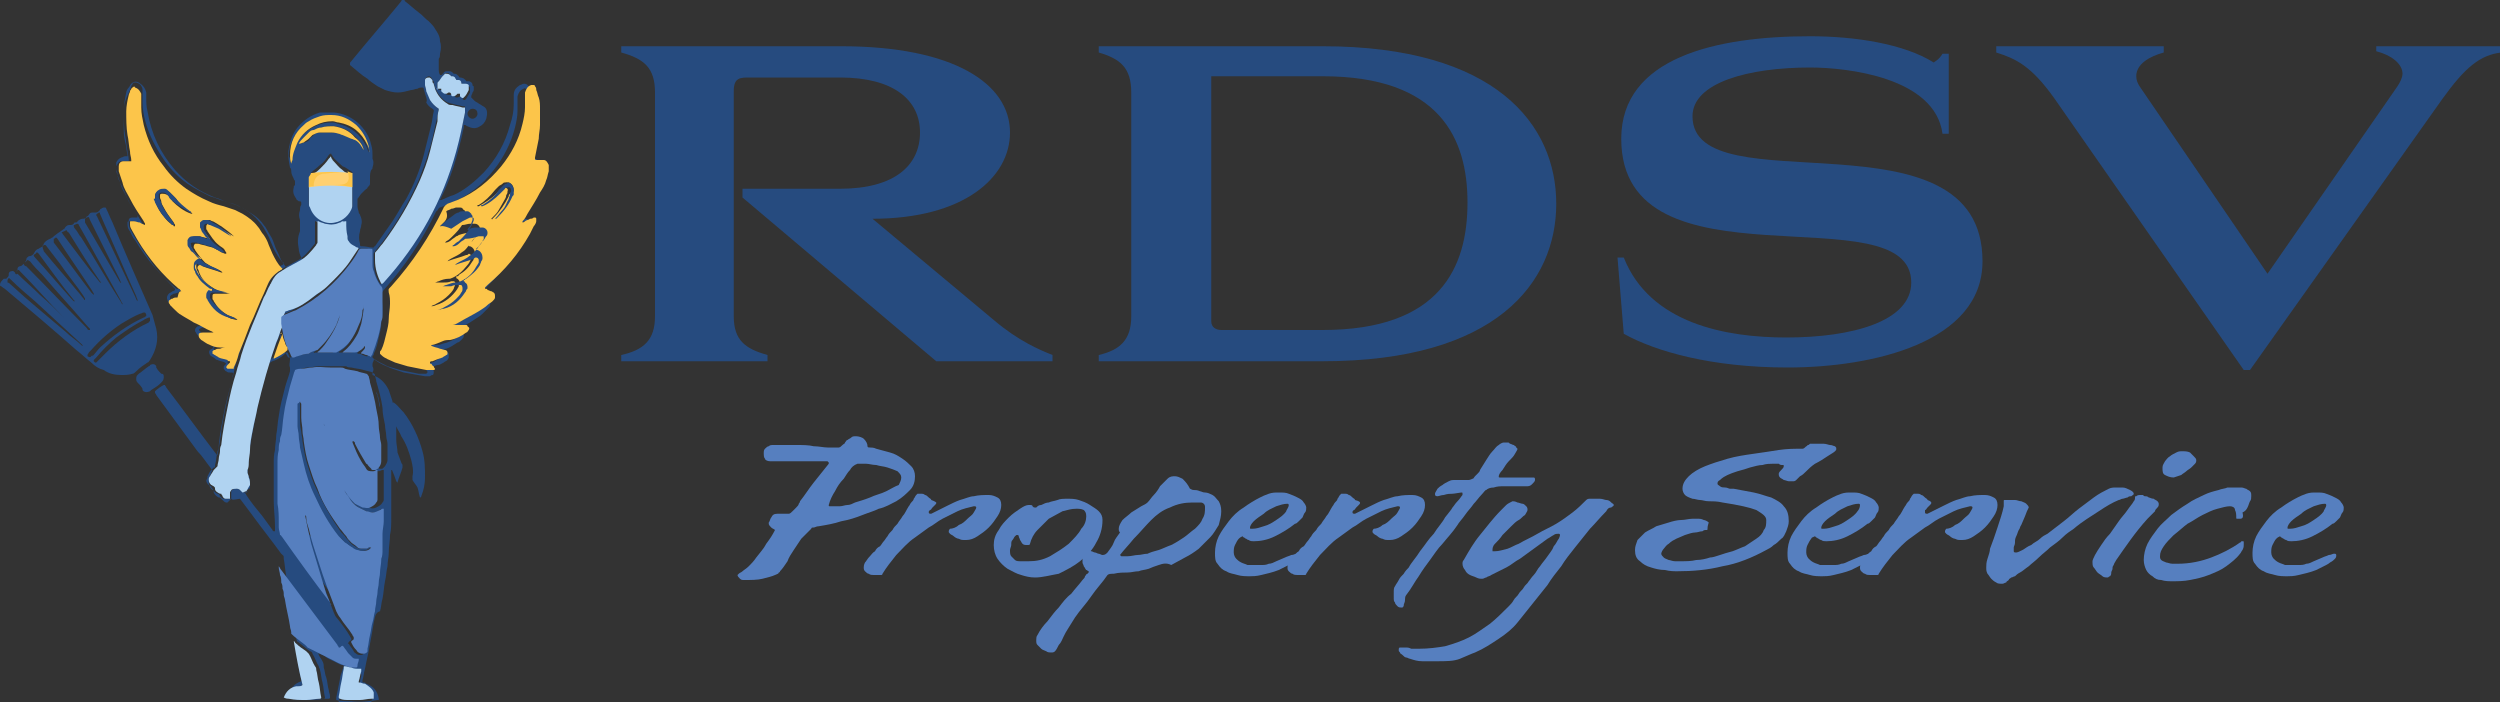 <?xml version="1.0" encoding="UTF-8"?> <!-- Generator: Adobe Illustrator 24.1.3, SVG Export Plug-In . SVG Version: 6.00 Build 0) --> <svg xmlns="http://www.w3.org/2000/svg" xmlns:xlink="http://www.w3.org/1999/xlink" version="1.1" id="Ebene_1" x="0px" y="0px" width="200px" height="56.2px" viewBox="0 0 200 56.2" style="enable-background:new 0 0 200 56.2;" xml:space="preserve"><rect x="0" y="0" width="200" height="56.2" fill="#333333" stroke="none"/> <style type="text/css"> .st0{fill:#B0D3F1;} .st1{fill:#FFD071;} .st2{fill:#FCC54A;} .st3{fill:#264B7F;} .st4{fill:#567FBF;} .st5{fill:#FFFFFF;} </style> <g> <path class="st0" d="M24.7,14.2c0-0.1,0.1-0.1,0.2-0.1c0.2-0.2,0.5-0.4,0.7-0.6c0.3-0.3,0.5-0.5,0.7-0.8c0,0,0.1-0.1,0.1-0.1 c0-0.1,0.1-0.1,0.1,0c0,0.1,0.1,0.1,0.1,0.2c0.3,0.3,0.5,0.6,0.8,0.8c0.2,0.2,0.4,0.3,0.7,0.4c0.1,0,0.1,0.1,0.1,0.2 c0,0,0,0.1,0,0.1c0,0.7,0,1.3,0,2c0,0.2,0,0.3,0,0.5c-0.2,0.7-0.7,1.2-1.4,1.3c-0.8,0.2-1.7-0.3-2-1.2c0-0.1-0.1-0.3-0.1-0.4 C24.7,15.6,24.7,14.9,24.7,14.2C24.7,14.2,24.7,14.2,24.7,14.2z"></path> <path class="st1" d="M28.4,15c-1.3-0.2-2.6-0.2-3.8,0c0-0.4-0.1-0.7-0.1-1.1c1.3-0.2,2.7-0.2,4,0C28.5,14.3,28.5,14.6,28.4,15z"></path> <path class="st2" d="M27.3,13.8c-0.8,0-1.2,0.1-1.5,0.1c-0.8,0.2-0.7,1-0.7,1c-0.2,0-0.3,0-0.5,0.1c0-0.4-0.1-0.7-0.1-1.1 C25.4,13.8,26.3,13.7,27.3,13.8z"></path> <path class="st2" d="M28.5,13.9c0,0.4-0.1,0.7-0.1,1.1c-0.6-0.1-1.1-0.2-1.7-0.2c0.9,0,1.1-0.1,1.2-0.5c0-0.4-0.1-0.6-0.1-0.6 C28,13.8,28.3,13.9,28.5,13.9z"></path> <path class="st3" d="M18.5,39.9c-0.1,0.1-0.2,0.2-0.3,0.3c0,0-0.1,0-0.1,0c-0.1,0-0.2-0.1-0.3-0.2c0,0-0.1-0.1-0.1-0.1 c0,0-0.1-0.1-0.1-0.1c0,0-0.1,0-0.1,0c-0.2-0.1-0.3-0.2-0.4-0.4c0,0,0-0.1,0-0.1c0-0.1-0.1-0.1-0.1-0.1c0,0-0.1-0.1-0.1-0.1 c-0.1-0.1-0.2-0.3-0.2-0.5c0-0.2,0-0.3,0.1-0.5c0-0.1,0.1-0.2,0.1-0.3c0,0,0-0.1,0.1-0.1c0-0.1-0.1-0.1-0.1-0.2 c-0.4-0.5-0.7-1-1.1-1.4c-1.1-1.5-2.2-3-3.3-4.5c0-0.1-0.1-0.1-0.1-0.2c0,0,0-0.1,0-0.1c0,0,0,0,0,0c0.2-0.2,0.5-0.4,0.7-0.5 c0,0,0.1,0,0.1,0c0,0.1,0.1,0.1,0.1,0.2c1.3,1.7,2.6,3.5,3.9,5.2c0.1,0.1,0.1,0.2,0.2,0.2c0,0,0,0,0,0c0,0,0,0,0,0c0,0,0,0,0,0 c0.1-0.4,0.1-0.7,0.2-1.1c0-0.3,0.1-0.5,0.1-0.8c0.1-0.6,0.2-1.2,0.3-1.7c0.2-0.9,0.4-1.8,0.6-2.6c0,0,0,0,0-0.1 c0.1-0.3,0.1-0.3-0.2-0.3c-0.1,0-0.2,0-0.3-0.1c-0.1,0-0.1-0.1-0.2-0.2c0,0,0-0.1,0-0.1c0-0.1,0-0.1,0.1-0.2c0,0,0.1-0.1,0.1-0.1 c0,0-0.1-0.1-0.1-0.1c-0.2-0.1-0.4-0.1-0.6-0.2c-0.1,0-0.2-0.1-0.3-0.2c-0.1,0-0.1-0.1-0.2-0.1c0,0-0.1-0.1-0.1-0.1 c-0.1-0.2-0.1-0.3,0-0.4c0.1-0.1,0.2-0.1,0.3-0.2c0,0,0.1,0,0.1-0.1c0,0-0.1,0-0.2-0.1c-0.3-0.1-0.6-0.3-0.9-0.5 c-0.1-0.1-0.2-0.2-0.3-0.3c-0.1-0.1-0.1-0.2-0.2-0.3c0-0.1,0-0.2,0.1-0.3c0.1-0.1,0.1-0.1,0.2-0.1c0.1,0,0.2-0.1,0.3-0.1 c0,0,0.1,0,0,0c0,0,0,0,0,0C16.1,26,16,26,16,25.9c-0.4-0.2-0.7-0.4-1.1-0.6c-0.3-0.2-0.6-0.4-0.9-0.6c-0.1-0.1-0.3-0.2-0.4-0.4 c-0.1-0.1-0.2-0.2-0.2-0.3c-0.1-0.2,0-0.4,0.1-0.5c0.1-0.1,0.2-0.1,0.3-0.2c0.1,0,0.2-0.1,0.2-0.1c0,0,0-0.1,0-0.1 c0,0-0.1-0.1-0.1-0.1c-0.6-0.6-1.2-1.2-1.7-1.9c-0.5-0.7-1-1.4-1.4-2.1c-0.1-0.2-0.3-0.5-0.4-0.7c-0.1-0.2-0.1-0.3-0.1-0.5 c0-0.1,0-0.2,0-0.2c0-0.1,0.1-0.2,0.3-0.2c0.1,0,0.3,0,0.4,0c0,0,0,0,0,0c0,0,0,0,0,0c0,0,0,0,0-0.1c0-0.1-0.1-0.2-0.1-0.2 c-0.3-0.5-0.6-0.9-0.8-1.4c-0.2-0.4-0.4-0.7-0.5-1.1c-0.1-0.2-0.2-0.4-0.2-0.7c0-0.1-0.1-0.2-0.1-0.4c0-0.2,0-0.3,0-0.5 c0.1-0.2,0.2-0.3,0.4-0.4c0.1,0,0.2-0.1,0.3-0.1c0.1,0,0.1,0,0.2,0c0,0,0,0,0-0.1c-0.1-0.4-0.1-0.8-0.2-1.1 c-0.1-0.4-0.1-0.8-0.1-1.2c0-0.4,0-0.8,0-1.2c0-0.5,0.1-1,0.2-1.5c0-0.1,0.1-0.3,0.2-0.4c0.1-0.1,0.1-0.2,0.2-0.3 c0.2-0.2,0.4-0.2,0.6-0.1c0.3,0.2,0.5,0.4,0.6,0.8c0,0.1,0,0.2,0,0.4c0,0.4,0,0.7,0.1,1.1c0.3,1.8,1,3.3,2.2,4.7 c0.9,1,1.9,1.7,3.2,2.2c0.4,0.1,0.7,0.3,1.1,0.4c0.4,0.1,0.7,0.2,1,0.4c0.4,0.2,0.7,0.4,1,0.6c0.3,0.2,0.6,0.5,0.8,0.8 c0.2,0.2,0.3,0.5,0.5,0.8c0.2,0.3,0.3,0.6,0.4,0.9c0.1,0.3,0.3,0.6,0.4,0.9c0.1,0.3,0.3,0.5,0.5,0.8c0,0,0.1,0.1,0.1,0.1 c0,0,0.1,0,0.1,0c0.3-0.2,0.6-0.4,0.9-0.5c0.1,0,0.1-0.1,0.2-0.1c0,0,0-0.1,0-0.1c0-0.1-0.1-0.1-0.1-0.2c-0.1-0.2-0.2-0.5-0.2-0.7 c-0.1-0.5-0.1-0.9,0.1-1.4c0,0,0-0.1,0-0.1C24,18,24,17.8,24,17.6c-0.1-0.3-0.1-0.5,0-0.8c0-0.1,0-0.3,0.1-0.4c0-0.1,0-0.1,0-0.2 c0-0.1-0.1-0.1-0.2-0.1c-0.1-0.1-0.2-0.1-0.2-0.2c-0.2-0.3-0.3-0.5-0.2-0.9c0-0.1,0-0.1,0.1-0.2c0-0.1,0-0.2,0-0.3 c0-0.1-0.1-0.1-0.1-0.2c-0.1-0.2-0.2-0.4-0.2-0.6c0-0.1,0-0.2-0.1-0.3c-0.1-0.5-0.2-1-0.1-1.5c0.1-0.6,0.3-1.2,0.7-1.7 c0.5-0.6,1.1-1,1.8-1.2C25.9,9,26.3,9,26.7,9c1.4,0.1,2.7,1.2,3,2.6c0.1,0.3,0.1,0.6,0.1,0.8c0,0.1,0,0.1,0,0.2c0,0,0,0.1,0,0.1 c0.1,0.2,0.1,0.4,0,0.7c0,0.1,0,0.1-0.1,0.2c-0.1,0.2-0.1,0.4-0.1,0.7c0,0.1,0,0.2,0,0.4c0,0.1-0.1,0.2-0.2,0.3 c0,0.1-0.1,0.1-0.2,0.2c-0.1,0.1-0.2,0.2-0.3,0.3c-0.1,0.1-0.2,0.3-0.3,0.4c0,0.2,0,0.4,0,0.6c0,0.2,0.1,0.4,0.1,0.5 c0,0.1,0.1,0.1,0.1,0.2c0.1,0.2,0.2,0.5,0.1,0.8c0,0.2-0.1,0.3-0.1,0.5c-0.1,0.3-0.1,0.7,0,1c0,0,0,0,0,0.1c0,0,0,0.1,0.1,0.1 c0,0,0,0,0.1,0c0.3,0,0.5,0.1,0.8,0.1c0.1,0,0.1,0,0.1,0c0,0,0-0.1,0.1-0.1c0.5-0.7,0.9-1.3,1.4-2c0.4-0.6,0.7-1.2,1.1-1.8 c0.6-1.1,1.1-2.3,1.4-3.5c0.2-0.8,0.4-1.6,0.6-2.4c0.1-0.4,0.1-0.7,0.2-1.1c0,0,0,0,0-0.1c0,0-0.1-0.1-0.1-0.1 c-0.2-0.1-0.4-0.3-0.5-0.5C34.2,8,34.1,7.8,34,7.5c0-0.1-0.1-0.3-0.1-0.4C33.9,7,33.8,7,33.8,7c-0.1,0-0.3,0-0.4,0.1 c-0.2,0-0.3,0.1-0.5,0.1c-0.4,0.1-0.7,0.2-1.1,0.2c-0.3,0-0.7-0.1-1-0.2c-0.2-0.1-0.4-0.2-0.6-0.3c-0.3-0.2-0.6-0.4-0.8-0.6 C28.9,6,28.5,5.6,28,5.2c0,0,0,0,0,0c0,0,0-0.1,0-0.1C28,5,28,5,28.1,4.9c1.3-1.6,2.7-3.2,4-4.8c0-0.1,0.1-0.1,0.1-0.1 c0,0,0.1,0,0.1,0c0,0,0.1,0,0.1,0.1c0.4,0.3,0.7,0.6,1.1,0.9c0.3,0.2,0.5,0.5,0.8,0.7c0.2,0.2,0.4,0.4,0.5,0.6 c0.2,0.3,0.4,0.6,0.4,1c0.1,0.3,0.1,0.6,0,1c0,0.1,0,0.3-0.1,0.4c0,0.3,0,0.5,0,0.8c0,0.2,0,0.3,0.1,0.5c0,0,0,0,0.1,0 c0,0,0.1,0,0.1-0.1c0.1,0,0.1-0.1,0.1-0.1c0,0,0.1-0.1,0.2-0.1c0.1,0,0.1,0,0.2,0c0.1,0,0.2,0,0.3,0.1c0,0,0.1,0.1,0.1,0.1 c0,0,0.1,0,0.1,0c0.1,0,0.2,0.1,0.3,0.2c0,0,0,0.1,0.1,0.1c0.2,0,0.4,0.1,0.5,0.3c0.1,0,0.1,0,0.2,0c0.1,0,0.3,0.1,0.3,0.3 c0,0,0,0.1,0.1,0.1c0,0.1,0,0.1,0,0.2c0,0.1,0,0.2-0.1,0.3c0,0.1-0.1,0.2-0.1,0.3c0,0.1,0,0.1,0,0.1C37.8,7.9,37.9,8,38,8.1 c0.2,0.1,0.3,0.2,0.5,0.3c0.1,0.1,0.2,0.1,0.3,0.2C39,8.8,39,9.1,38.9,9.5c-0.1,0.3-0.3,0.5-0.5,0.6c-0.3,0.2-0.6,0.2-1,0 c-0.1,0-0.1-0.1-0.2-0.1c0,0,0,0-0.1,0c0,0.1,0,0.1,0,0.2c-0.2,1-0.5,2.1-0.8,3.1c-0.3,0.9-0.6,1.7-1,2.5c0,0.1-0.1,0.1-0.1,0.2 c0,0,0,0,0,0c0,0,0,0,0,0c0,0,0.1,0,0.1,0c0.3-0.1,0.6-0.3,1-0.4c0.9-0.4,1.7-1.1,2.4-1.8c1-1.1,1.7-2.3,2.1-3.8 c0.2-0.6,0.3-1.1,0.3-1.7c0-0.1,0-0.2,0-0.3c0-0.1,0-0.2,0-0.4c0-0.4,0.2-0.6,0.5-0.8c0.1,0,0.2-0.1,0.3-0.1c0.1,0,0.2,0,0.3,0.1 c0.1,0.1,0.2,0.2,0.2,0.3c0.1,0.1,0.1,0.3,0.2,0.5c0.1,0.3,0.2,0.7,0.2,1c0.1,0.6,0.1,1.1,0,1.7c0,0.4-0.1,0.7-0.1,1.1 c0,0.3-0.1,0.7-0.2,1c0,0.1,0,0.2-0.1,0.3c0,0,0.1,0,0.1,0c0.1,0,0.1,0,0.2,0c0.1,0,0.2,0,0.3,0.1c0.2,0.1,0.3,0.2,0.4,0.4 c0.1,0.2,0.1,0.4,0,0.6c0,0.2-0.1,0.4-0.2,0.6c-0.1,0.3-0.2,0.6-0.3,0.8c-0.3,0.5-0.6,1.1-0.9,1.6c-0.1,0.2-0.3,0.4-0.4,0.6 c0,0,0,0.1,0,0.1c0,0,0.1,0,0.1,0c0.1,0,0.2,0,0.3,0c0.2,0,0.3,0.1,0.3,0.3c0,0.1,0,0.2,0,0.2c0,0.1,0,0.3-0.1,0.4 c-0.1,0.2-0.1,0.3-0.2,0.5c-0.1,0.2-0.2,0.3-0.3,0.5c-0.8,1.5-1.9,2.7-3.1,3.9c0,0-0.1,0.1-0.1,0.1c0,0,0,0,0,0 c0.1,0,0.1,0.1,0.2,0.1c0.1,0,0.2,0.1,0.3,0.2c0.2,0.2,0.3,0.4,0.2,0.7c0,0.1-0.1,0.2-0.2,0.3c-0.1,0.1-0.2,0.2-0.4,0.4 c-0.2,0.2-0.4,0.3-0.7,0.5c-0.4,0.3-0.9,0.5-1.3,0.7c-0.1,0-0.1,0.1-0.2,0.1c0,0,0,0,0,0c0,0,0,0,0,0c0,0,0.1,0,0.1,0 c0.1,0,0.2,0,0.3,0.1c0.1,0,0.1,0.1,0.2,0.1c0.1,0.1,0.1,0.2,0.1,0.3c0,0.1-0.1,0.2-0.2,0.3c-0.1,0.1-0.2,0.2-0.3,0.2 c-0.3,0.2-0.6,0.4-0.9,0.5c-0.1,0-0.1,0-0.2,0.1c0,0,0,0,0,0c0,0,0,0,0,0c0,0,0.1,0,0.1,0.1c0.1,0,0.1,0.1,0.2,0.1 c0.1,0,0.1,0.1,0.1,0.2c0,0.1,0,0.1,0,0.2c0,0.1-0.1,0.1-0.1,0.2c-0.1,0.1-0.2,0.1-0.3,0.2c-0.2,0.1-0.3,0.2-0.5,0.2 c-0.1,0-0.2,0.1-0.4,0.1c0,0-0.1,0-0.1,0.1c0,0,0,0.1,0.1,0.1c0,0.1,0.1,0.1,0.1,0.2c0,0.1,0,0.3-0.1,0.3c-0.1,0-0.2,0.1-0.2,0.1 c-0.1,0-0.3,0-0.4,0c-0.6-0.1-1.1-0.2-1.7-0.3c-0.3-0.1-0.6-0.2-0.9-0.3c-0.5-0.2-1-0.4-1.4-0.7c0,0-0.1-0.1-0.1,0 c0,0.1-0.1,0.2-0.1,0.3c0,0.1,0,0.1,0,0.2c0.1,0.2,0.1,0.3,0,0.5c0,0,0,0,0,0.1c0,0,0,0.1,0,0.1c0.6,0.2,1,0.6,1.3,1.2 c0.1,0.3,0.2,0.6,0.3,0.9c0,0,0,0.1,0,0.1c0,0,0,0,0.1,0c0.3,0.2,0.5,0.5,0.8,0.8c0.7,0.9,1.2,2,1.5,3.1c0.2,0.7,0.2,1.4,0.2,2.1 c0,0.5-0.1,1-0.3,1.5c0,0,0,0.1-0.1,0.1c-0.1-0.3-0.1-0.5-0.2-0.8c-0.1-0.2-0.3-0.4-0.4-0.6c0-0.1,0-0.1,0-0.2c0,0,0-0.1,0-0.1 c0.1-0.4,0-0.9-0.1-1.3c-0.2-0.7-0.4-1.3-0.8-1.9c-0.1-0.3-0.3-0.5-0.4-0.8c0,0,0,0,0,0c0,0,0,0,0,0c0,0,0,0,0,0c0,0,0,0.1,0,0.1 c0,0.3,0,0.7,0,1c0,0.3,0.1,0.7,0.1,1c0.1,0.3,0.2,0.5,0.3,0.8c0,0.1,0.1,0.1,0.1,0.2c0,0,0,0.1,0,0.1c0,0,0,0,0,0.1 c-0.1,0.4-0.3,0.8-0.4,1.2c0,0,0,0,0,0.1c0,0,0,0,0,0c0,0,0,0,0,0c0-0.1,0-0.1-0.1-0.2c-0.1-0.3-0.2-0.6-0.3-0.8c0,0,0-0.1-0.1-0.1 c0,0,0,0,0,0c0,0.1,0,0.1,0,0.2c0,0.4,0,0.8,0,1.2c0,0.7,0,1.4,0,2.1c0,0.1,0,0.2,0,0.3c0,0.5,0,1-0.1,1.4c0,0.5-0.1,0.9-0.1,1.4 c0,0.4-0.1,0.7-0.1,1.1c-0.1,0.4-0.1,0.8-0.2,1.2c-0.1,0.5-0.1,0.9-0.2,1.4c-0.1,0.3-0.1,0.7-0.2,1C30,49,30,49.4,29.9,49.8 c-0.1,0.6-0.2,1.2-0.3,1.7c-0.1,0.7-0.3,1.4-0.4,2c-0.1,0.3-0.1,0.6-0.2,0.9c0,0,0,0,0,0.1c0,0.1,0,0.1,0.1,0.1 c0.1,0,0.1,0,0.2,0.1c0.6,0.2,0.9,0.6,1,1.2c0,0,0,0,0,0.1c0,0,0,0,0,0c0,0,0,0-0.1,0c-0.7,0.1-1.4,0.2-2.1,0.1 c-0.4,0-0.8,0-1.2-0.1c0,0,0,0,0,0c0,0,0,0,0,0c0-0.1,0-0.1,0-0.2c0.1-0.5,0.2-1,0.3-1.5c0-0.2,0.1-0.4,0.2-0.7 c0-0.1,0.1-0.2,0.1-0.3c0-0.1-0.1-0.1-0.2-0.1c-0.2-0.1-0.4-0.2-0.6-0.3c-0.2-0.1-0.5-0.2-0.7-0.4c-0.1-0.1-0.3-0.1-0.4-0.2 c-0.2-0.1-0.1,0-0.1,0.1c0.1,0.2,0.2,0.3,0.3,0.5c0.1,0.2,0.1,0.3,0.1,0.5c0.1,0.3,0.1,0.6,0.2,0.8c0.1,0.3,0.1,0.7,0.2,1 c0,0.2,0.1,0.3,0.1,0.5c0,0,0,0.1,0,0.1c0,0,0,0.1-0.1,0.1c0,0,0,0,0,0c-0.1,0-0.2,0-0.3,0c-0.5,0-1,0.1-1.5,0 c-0.5,0-0.9-0.1-1.4-0.1c0,0,0,0,0,0c0,0-0.1,0,0-0.1c0.1-0.6,0.4-1,1-1.2c0,0,0,0,0.1,0c0.1,0,0.2,0,0.2-0.1c0-0.1,0-0.1,0-0.2 c-0.1-0.6-0.2-1.2-0.4-1.8c-0.1-0.3-0.1-0.6-0.2-0.9c0-0.2-0.1-0.3-0.1-0.5c0-0.1,0-0.3-0.1-0.4c0,0-0.1-0.1-0.1-0.1 c-0.1-0.3-0.1-0.6-0.2-0.9c-0.1-0.4-0.1-0.8-0.2-1.3c0-0.3-0.1-0.6-0.1-0.8c0-0.3-0.1-0.7-0.1-1c0-0.1,0-0.3,0-0.4 c-0.1-0.5-0.1-0.9-0.2-1.4c0,0,0,0,0,0c0-0.3,0-0.2-0.2-0.4c-0.8-1.1-1.6-2.1-2.4-3.2c-0.3-0.4-0.6-0.8-0.9-1.2 C18.6,40,18.6,40,18.5,39.9c0-0.1,0-0.1,0-0.2c0-0.1,0-0.2,0-0.3c0-0.1,0-0.2,0.1-0.2c0.1-0.1,0.2-0.2,0.4-0.1 c0.1,0,0.2,0.1,0.3,0.1c0.1,0.1,0.1,0.1,0.2,0.2c0.1,0,0.2-0.1,0.3-0.1c0,0.1-0.1,0.1-0.2,0.1c0,0.1,0.1,0.1,0.1,0.2 c0.4,0.6,0.8,1.1,1.3,1.7c0.3,0.4,0.5,0.7,0.8,1.1c0,0,0,0.1,0.1,0.1c0,0,0.1,0,0.1,0c0,0,0,0,0,0c0-0.1,0-0.3,0-0.4 c0-0.7-0.1-1.3-0.1-2c0-1,0-2,0-3c0,0,0-0.1,0-0.1c0-0.3,0-0.6,0.1-1c0-0.4,0.1-0.8,0.1-1.2c0.1-0.5,0.1-1,0.2-1.5 c0.1-0.8,0.3-1.5,0.5-2.3c0.1-0.4,0.3-0.9,0.4-1.3c0-0.1,0-0.2,0-0.3c-0.1-0.2,0-0.4,0-0.7c0,0,0-0.1,0-0.1 c-0.1-0.1-0.1-0.2-0.2-0.4c0,0,0,0-0.1,0c0,0-0.1,0.1-0.1,0.1c-0.3,0.3-0.7,0.5-1,0.6c-0.1,0-0.1,0.1-0.2,0.1 c-0.1,0-0.1,0.1-0.1,0.1c-0.1,0.2-0.2,0.5-0.2,0.7c-0.3,1.1-0.6,2.1-0.8,3.2c-0.1,0.5-0.2,1.1-0.3,1.6c-0.1,0.4-0.1,0.7-0.2,1.1 c0,0.3-0.1,0.6-0.1,0.9c0,0.3-0.1,0.6-0.1,1c0,0.1,0,0.2,0,0.3c0,0.1,0.1,0.2,0.1,0.2c0.1,0.2,0.1,0.4,0.1,0.7c0,0.3,0,0.3-0.3,0.4 c0.1-0.1,0.1-0.2,0.1-0.4c0-0.2-0.1-0.4-0.1-0.6c0-0.1-0.1-0.2-0.1-0.4c0-0.1,0-0.1,0-0.2c0-0.2,0-0.4,0.1-0.6c0-0.3,0.1-0.7,0.1-1 c0.1-0.5,0.1-1,0.2-1.5c0.1-0.7,0.2-1.3,0.4-1.9c0.4-1.8,0.9-3.5,1.5-5.2c0.2-0.4,0.3-0.9,0.5-1.3c0-0.1,0-0.2,0-0.3 c0-0.1,0-0.1,0-0.2c0-0.2,0-0.4,0.2-0.6c0,0,0.1-0.1,0.1-0.1c0.1,0,0.2-0.1,0.3-0.1c0.4-0.2,0.7-0.3,1.1-0.5c0.5-0.3,1-0.6,1.4-1 c0.3-0.2,0.6-0.5,0.9-0.8c0.5-0.5,1-1,1.4-1.6c0.2-0.3,0.4-0.6,0.6-0.9c0.1-0.1,0-0.1,0-0.2c-0.1,0-0.1,0-0.2-0.1 c-0.2-0.1-0.4-0.3-0.5-0.4c-0.1-0.1-0.1-0.2-0.1-0.3c0,0,0-0.1,0-0.1c0-0.4,0-0.7-0.1-1.1c0,0,0-0.1,0-0.1c0,0-0.1,0-0.1,0 c-0.1,0-0.1,0.1-0.2,0.1c-0.5,0.2-0.9,0.3-1.4,0.1c-0.2,0-0.3-0.1-0.5-0.2c0,0-0.1,0-0.1,0c0,0,0,0.1,0,0.1c0,0.3,0,0.7,0,1 c0,0.2,0,0.4,0,0.6c0,0.1,0,0.1-0.1,0.2c-0.4,0.5-0.8,1-1.4,1.3c-0.4,0.2-0.7,0.4-1.1,0.6c-0.1,0.1-0.2,0.1-0.3,0.2 c-0.3,0.2-0.6,0.5-0.8,0.9c0,0.1-0.1,0.1-0.1,0.2c-0.2,0.3-0.3,0.7-0.5,1c-0.7,1.5-1.3,3.1-1.8,4.6c-0.2,0.5-0.3,0.9-0.4,1.4 c-0.2,0.9-0.5,1.9-0.7,2.8c-0.2,1-0.4,2-0.5,3c0,0.2,0,0.3-0.1,0.5c0,0.2-0.1,0.4-0.1,0.6c0,0.2-0.1,0.4-0.1,0.6 c0,0.1,0,0.1-0.1,0.1c-0.1,0.1-0.1,0.1-0.2,0.2c-0.1,0.1-0.2,0.3-0.3,0.5c0,0.1,0,0.2-0.1,0.3c0,0.2,0.1,0.3,0.2,0.4 c0.1,0,0.1,0.1,0.2,0.1c0,0.1,0,0.1,0.1,0.2c0.1,0.2,0.2,0.3,0.4,0.4c0,0,0.1,0,0.1,0c0,0.1,0.1,0.1,0.1,0.2 c0.1,0.1,0.2,0.2,0.3,0.2c0.1,0,0.1,0,0.2,0C18.5,39.9,18.5,39.9,18.5,39.9z M30.1,31.4c0,0.1,0.1,0.2,0.1,0.3 c0.1,0.3,0.1,0.6,0.2,0.9c0,0,0,0,0,0c0-0.1,0-0.1,0-0.2c-0.1-0.3-0.1-0.6-0.2-0.8c0-0.1-0.1-0.2-0.1-0.3 C30.1,31.2,30.1,31.3,30.1,31.4z M24.2,41.3C24.3,41.3,24.3,41.4,24.2,41.3c0.1,0.1,0.1,0.2,0.1,0.2c0.1,0.3,0.2,0.6,0.2,0.9 c0.3,0.9,0.5,1.8,0.8,2.7c0.4,1.3,0.9,2.6,1.4,3.9c0.1,0.2,0.1,0.3,0.3,0.5c0.4,0.5,0.7,0.9,1,1.4c0,0.1,0.1,0.1,0.1,0.2 c0,0,0,0.1,0,0.1c-0.1,0.1-0.2,0.1-0.2,0.2c-0.1,0-0.1,0.1,0,0.1c0.1,0.2,0.3,0.4,0.4,0.6c0,0.1,0.1,0.1,0.2,0.2 c0.1,0.1,0.2,0.1,0.4,0.1c0.1,0,0.2-0.1,0.3-0.2c0-0.1,0-0.1,0-0.2c0.1-0.4,0.1-0.7,0.2-1.1c0.1-0.3,0.1-0.6,0.2-1 c0.1-0.3,0.1-0.6,0.2-0.9c0-0.3,0.1-0.5,0.1-0.8c0-0.2,0.1-0.5,0.1-0.7c0-0.3,0.1-0.5,0.1-0.8c0-0.3,0.1-0.5,0.1-0.8 c0-0.3,0.1-0.7,0.1-1c0,0,0-0.1,0-0.1c0-0.2,0-0.5,0.1-0.7c0-0.1,0-0.2,0-0.3c0-0.1,0-0.1,0-0.2c0-0.1,0-0.2,0-0.3 c0-0.1,0-0.2,0-0.3c0-0.1,0-0.1,0-0.2c0-0.3,0.1-0.7,0.1-1c0,0,0,0,0,0c0-0.3,0-0.6,0-1c0,0,0,0,0,0c0,0,0-0.1-0.1,0 c-0.1,0-0.1,0.1-0.2,0.1C30.2,41,30,41,29.8,41c-0.2,0-0.3,0-0.5-0.1c-0.2-0.1-0.4-0.2-0.6-0.3c-0.2-0.1-0.3-0.3-0.5-0.4 c-0.2-0.2-0.4-0.4-0.5-0.7c-0.3-0.5-0.5-1-0.7-1.5c-0.4-1.1-0.7-2.1-0.9-3.2c-0.1-0.3-0.1-0.6-0.2-0.9l0,0c0,0,0.1,0,0.1,0.1 c0,0.1,0,0.1,0.1,0.2c0.1,0.3,0.2,0.7,0.3,1c0.2,0.6,0.3,1.1,0.5,1.7c0.2,0.6,0.5,1.3,0.8,1.8c0.2,0.3,0.3,0.6,0.6,0.9 c0.2,0.2,0.4,0.5,0.6,0.7c0.2,0.1,0.4,0.3,0.6,0.3c0.2,0.1,0.4,0.1,0.6,0c0.2-0.1,0.4-0.2,0.5-0.4c0.1-0.1,0.1-0.2,0.1-0.3 c0-0.7,0-1.4,0-2.1c0,0,0-0.1,0-0.1c0,0,0,0,0-0.1c0,0,0,0,0,0c0,0-0.1,0-0.1,0c-0.1,0-0.2,0.1-0.3,0.1c-0.2,0-0.4-0.1-0.5-0.2 c-0.2-0.2-0.3-0.4-0.4-0.6c-0.3-0.5-0.5-1-0.7-1.5c0-0.1,0-0.1,0-0.2l0,0c0,0,0.1,0,0.1,0c0,0,0.1,0.1,0.1,0.2 c0.2,0.6,0.5,1.1,0.9,1.6c0.1,0.1,0.1,0.2,0.2,0.2c0.1,0.1,0.1,0.1,0.2,0.2c0.1,0.1,0.1,0.1,0.2,0.1c0,0,0.1,0,0.1,0 c0.1,0,0.1,0,0.2-0.1c0,0,0,0,0.1-0.1c0.1-0.2,0.2-0.3,0.2-0.5c0-0.1,0-0.1,0-0.2c0-0.1,0-0.2,0-0.3c0-0.1,0-0.2,0-0.3 c0-0.1,0-0.2,0-0.3c0-0.1,0-0.1,0-0.2c0-0.2-0.1-0.4-0.1-0.6c0-0.3-0.1-0.6-0.1-0.9c-0.1-0.5-0.2-0.9-0.2-1.4 c-0.1-0.7-0.3-1.4-0.5-2.1c0-0.2-0.1-0.3-0.1-0.5c0-0.1-0.1-0.1-0.2-0.2c-0.2-0.1-0.4-0.1-0.7-0.2c-0.3-0.1-0.6-0.1-1-0.2 c-0.1,0-0.3,0-0.4-0.1c-0.1,0-0.3,0-0.4,0c0,0-0.1,0-0.1,0c-0.1,0-0.2,0-0.3,0c-0.5,0-0.9,0-1.4,0c-0.3,0-0.6,0.1-0.9,0.1 c-0.2,0-0.4,0.1-0.5,0.1c-0.1,0.1-0.1,0.2-0.1,0.3c-0.1,0.3-0.2,0.7-0.3,1c-0.2,0.7-0.4,1.5-0.5,2.3c-0.1,0.5-0.2,1-0.2,1.6 c0,0.2,0,0.3-0.1,0.5c0,0.2-0.1,0.5-0.1,0.7c0,0.4-0.1,0.7-0.1,1.1c0,0.1,0,0.1,0,0.2c0,0.1,0,0.3,0,0.4c0,0.9,0,1.7,0,2.6 c0,0.5,0,1,0.1,1.5c0,0,0,0.1,0,0.1c0,0.1,0,0.2,0,0.3c0,0.2,0,0.4,0.1,0.6c0.1,0.1,0.1,0.2,0.2,0.2c1.3,1.7,2.6,3.5,3.8,5.2 c0,0.1,0.1,0.1,0.1,0.2c0,0,0,0,0,0c0,0,0,0,0,0c0-0.1,0-0.2-0.1-0.2c-0.1-0.2-0.2-0.5-0.3-0.7c-0.5-1.3-0.9-2.6-1.2-4 C24.6,42.9,24.4,42.1,24.2,41.3L24.2,41.3z M34.5,27.6c0.1,0,0.2,0,0.3,0c0.2,0,0.4,0,0.6-0.1c0.5-0.1,0.9-0.3,1.3-0.6 c0.1-0.1,0.2-0.1,0.2-0.2c0.1-0.1,0.1-0.2-0.1-0.3c0,0-0.1,0-0.1-0.1c-0.1,0-0.2,0-0.3,0c-0.2,0-0.4,0-0.6,0c-0.1,0-0.1,0-0.2,0 c0,0,0,0,0,0c0,0,0,0,0,0c0.2-0.1,0.3-0.2,0.5-0.2c0.6-0.3,1.1-0.6,1.6-0.9c0.2-0.1,0.5-0.3,0.7-0.5c0.1-0.1,0.3-0.2,0.4-0.3 c0.1-0.1,0.1-0.2,0.2-0.3c0,0,0-0.1,0-0.1c0-0.1,0-0.2-0.1-0.3c-0.1-0.1-0.1-0.1-0.2-0.1c-0.1-0.1-0.2-0.1-0.3-0.1 c-0.1,0-0.2,0-0.2-0.1c0,0,0-0.1,0-0.1c0.1-0.1,0.1-0.1,0.2-0.2c1.3-1.2,2.5-2.5,3.4-4.1c0.1-0.2,0.2-0.4,0.3-0.6 c0.1-0.1,0.1-0.3,0.2-0.4c0-0.1,0-0.2,0-0.2c0-0.1,0-0.1-0.1-0.1c0,0-0.1,0-0.1,0c-0.1,0-0.2,0-0.3,0.1c-0.1,0-0.3,0.1-0.4,0.2 c-0.1,0-0.2,0.1-0.2,0.1c0,0,0,0,0,0c0,0,0,0,0,0c0,0,0-0.1,0-0.1c0.1-0.2,0.2-0.4,0.4-0.6c0.4-0.6,0.7-1.1,1-1.7 c0.2-0.3,0.4-0.7,0.5-1c0.1-0.2,0.2-0.5,0.2-0.7c0-0.2,0.1-0.3,0-0.5c0-0.2-0.1-0.3-0.4-0.4c-0.1,0-0.2,0-0.3,0c-0.1,0-0.2,0-0.3,0 c0,0-0.1,0-0.1-0.1c0,0,0-0.1,0-0.1c0.1-0.5,0.2-1,0.3-1.5c0.1-0.4,0.1-0.7,0.1-1.1c0-0.4,0-0.8,0-1.3c0-0.3-0.1-0.6-0.1-0.9 c0-0.2-0.1-0.4-0.2-0.6c0-0.1-0.1-0.2-0.1-0.3c0-0.1-0.1-0.1-0.1-0.1c-0.1,0-0.2-0.1-0.2,0c-0.3,0.1-0.4,0.3-0.5,0.6 c0,0.1,0,0.2,0,0.3c0,0.3,0,0.6,0,0.9c0,0.4-0.1,0.9-0.2,1.3c-0.3,1.2-0.9,2.4-1.7,3.4c-0.9,1.2-2.1,2.1-3.5,2.7 c-0.3,0.1-0.5,0.2-0.8,0.3c-0.1,0-0.1,0.1-0.2,0.2c0,0,0,0.1-0.1,0.1c-1.1,2.3-2.5,4.4-4.2,6.3c-0.2,0.3-0.2,0.2-0.2,0.5 c0,0.3,0.1,0.6,0.1,0.9c0,0.4,0,0.8-0.1,1.2c0,0.4-0.1,0.8-0.2,1.2c-0.1,0.5-0.2,0.9-0.4,1.3c0,0.1,0,0.1-0.1,0.2c0,0,0,0.1,0,0.1 c0,0,0.1,0.1,0.1,0.1c0.3,0.2,0.7,0.4,1.1,0.6c0.3,0.1,0.7,0.2,1,0.3c0.5,0.1,1,0.2,1.5,0.3c0.1,0,0.3,0,0.4,0c0.1,0,0.2,0,0.2,0 c0,0,0.1-0.1,0.1-0.1c0-0.1,0-0.1-0.1-0.2c-0.1-0.1-0.1-0.2-0.2-0.2c0,0-0.1-0.1-0.1-0.1c0.1,0,0.1-0.1,0.2-0.1 c0.3-0.1,0.6-0.2,0.8-0.3c0.1-0.1,0.2-0.1,0.3-0.2c0.1,0,0.1-0.1,0.1-0.1c0,0,0-0.1,0-0.1c-0.1-0.1-0.1-0.1-0.2-0.2 c-0.1-0.1-0.3-0.1-0.4-0.1c-0.2-0.1-0.4-0.1-0.6-0.2C34.6,27.7,34.6,27.7,34.5,27.6C34.5,27.7,34.5,27.6,34.5,27.6z M14.5,23.3 c-0.1,0-0.2,0-0.2,0.1c-0.1,0-0.3,0.1-0.4,0.1c-0.1,0-0.1,0.1-0.2,0.1c-0.1,0.1-0.1,0.1-0.1,0.2c0,0.1,0,0.1,0.1,0.2 c0.1,0.1,0.2,0.2,0.3,0.3c0.2,0.2,0.4,0.3,0.6,0.5c0.3,0.2,0.6,0.4,1,0.6c0.5,0.3,0.9,0.5,1.4,0.7c0.1,0,0.1,0.1,0.2,0.1 c0,0,0,0,0,0c0,0,0,0,0,0c-0.1,0-0.1,0-0.2,0c-0.2,0-0.4,0-0.6,0c-0.2,0-0.3,0-0.4,0.1c-0.1,0-0.1,0.1,0,0.2 c0.1,0.1,0.1,0.2,0.2,0.3c0.2,0.2,0.5,0.3,0.7,0.4c0.3,0.1,0.5,0.2,0.8,0.2c0.2,0,0.4,0,0.6,0c0,0,0.1,0,0.1,0c0,0,0,0,0,0 c0,0,0,0,0,0c0,0-0.1,0-0.1,0c-0.2,0-0.4,0.1-0.6,0.1c-0.1,0-0.3,0.1-0.4,0.1c-0.1,0-0.2,0.1-0.2,0.1c-0.1,0.1-0.1,0.1,0,0.2 c0,0.1,0.1,0.1,0.2,0.1c0.1,0.1,0.2,0.1,0.3,0.2c0.2,0.1,0.5,0.2,0.7,0.2c0.1,0,0.2,0,0.2,0.1c0,0,0,0.1,0,0.1 c-0.1,0.1-0.1,0.1-0.2,0.2c-0.1,0.1-0.1,0.2-0.1,0.2c0,0,0,0.1,0.1,0.1c0.1,0,0.1,0,0.2,0c0.1,0,0.2,0,0.3,0c0,0,0-0.1,0-0.1 c0.1-0.4,0.2-0.8,0.4-1.1c0.3-0.8,0.6-1.6,0.9-2.3c0.3-0.9,0.7-1.7,1.1-2.5c0.1-0.2,0.2-0.5,0.3-0.7c0.2-0.4,0.5-0.8,0.9-1.1 c0.1,0,0.1-0.1,0.2-0.1c0,0,0,0,0.1-0.1c0-0.1,0-0.1-0.1-0.1c-0.3-0.4-0.5-0.7-0.7-1.1c-0.1-0.2-0.2-0.5-0.3-0.7 c-0.1-0.3-0.3-0.6-0.4-0.8c-0.1-0.2-0.3-0.5-0.5-0.7c-0.3-0.4-0.7-0.7-1.2-1c-0.2-0.1-0.4-0.2-0.6-0.3c-0.3-0.1-0.6-0.2-0.9-0.3 c-0.4-0.1-0.8-0.3-1.2-0.4c-0.6-0.3-1.2-0.6-1.8-1c-0.7-0.5-1.3-1.1-1.8-1.8c-0.7-1-1.3-2.1-1.6-3.3c-0.1-0.4-0.2-0.9-0.2-1.4 c0-0.2,0-0.5,0-0.7c0-0.1,0-0.2,0-0.4c-0.1-0.3-0.2-0.4-0.5-0.5c-0.1,0-0.2,0-0.2,0c0,0-0.1,0.1-0.1,0.1c0,0.1-0.1,0.1-0.1,0.2 c0,0.1-0.1,0.2-0.1,0.3C10,8,9.9,8.4,9.9,8.9c0,0.6,0,1.3,0.1,1.9c0.1,0.4,0.1,0.9,0.2,1.3c0,0.2,0.1,0.4,0.1,0.7c0,0,0,0,0,0.1 c0,0,0,0,0,0c-0.1,0-0.2,0-0.3,0c-0.1,0-0.2,0-0.3,0c-0.2,0-0.3,0.2-0.4,0.4c0,0.1,0,0.3,0,0.4c0.1,0.3,0.2,0.6,0.3,0.9 c0.2,0.4,0.4,0.8,0.6,1.3c0.3,0.6,0.7,1.2,1.1,1.8c0,0.1,0.1,0.1,0.1,0.2c0,0,0,0,0,0.1c0,0,0,0,0,0c0,0,0,0,0,0 c-0.1-0.1-0.2-0.1-0.4-0.2c-0.2-0.1-0.3-0.1-0.5-0.1c-0.1,0-0.1,0-0.2,0c-0.1,0-0.1,0.1-0.1,0.1c0,0.1,0,0.1,0,0.2 c0,0.2,0.1,0.4,0.2,0.5c0.1,0.2,0.2,0.5,0.4,0.7c0.9,1.5,2,2.8,3.3,3.9C14.4,23.1,14.4,23.2,14.5,23.3 C14.5,23.2,14.5,23.3,14.5,23.3z M24.7,28.3c0.1-0.1,0.3-0.2,0.4-0.3c0.1-0.1,0.2-0.2,0.3-0.3c0.5-0.5,0.9-1.1,1.2-1.7 c0.1-0.2,0.2-0.5,0.3-0.8c0,0,0-0.1,0-0.1c0,0,0,0,0,0c0,0,0,0,0,0c0,0,0,0,0,0.1c-0.2,0.8-0.5,1.6-1.1,2.2 c-0.2,0.2-0.4,0.5-0.6,0.7c0,0-0.1,0.1-0.1,0.1c0,0.1,0.1,0,0.1,0c0.1,0,0.3,0,0.4,0c0.2,0,0.3,0,0.5,0c0.1,0,0.2,0,0.3,0 c0.1,0,0.1,0,0.2,0c0.4-0.2,0.8-0.5,1.1-0.9c0.3-0.4,0.5-0.8,0.7-1.3c0.1-0.4,0.2-0.8,0.3-1.2c0-0.1,0-0.3,0.1-0.4c0,0,0,0,0,0 c0,0,0,0,0,0c0,0,0,0,0,0c0,0,0,0,0,0c0,0.5-0.1,1-0.2,1.5c-0.1,0.4-0.2,0.7-0.4,1c-0.2,0.5-0.5,0.9-1,1.2c0,0-0.1,0-0.1,0.1 c0,0,0,0,0,0c0,0,0,0,0,0c0,0,0.1,0,0.1,0c0.2,0,0.5,0,0.7,0c0.2,0,0.3,0,0.5-0.1c0.1-0.1,0.3-0.2,0.4-0.3c0,0,0,0,0.1-0.1 c0,0,0,0,0,0c0,0,0,0.1,0,0.1c-0.1,0.1-0.1,0.2-0.2,0.3c0,0-0.1,0.1-0.1,0.1c0,0,0,0.1,0,0.1c0,0,0.1,0,0.1,0c0.1,0,0.2,0,0.3,0.1 c0.1,0,0.2,0.1,0.3,0.1c0,0,0.1,0,0.1,0c0-0.1,0.1-0.1,0.1-0.2c0.4-0.8,0.6-1.7,0.7-2.6c0-0.2,0-0.3,0.1-0.5c0-0.4,0-0.9,0-1.3 c0-0.2,0-0.4,0-0.6c0-0.3,0-0.3-0.2-0.5c-0.2-0.4-0.4-0.7-0.5-1.1c-0.1-0.2-0.1-0.4-0.1-0.6c0-0.2,0-0.4,0-0.6c0-0.1,0-0.2,0-0.4 c0-0.2,0-0.2-0.2-0.2c-0.1,0-0.1,0-0.2,0c-0.1,0-0.1,0-0.2,0c-0.1,0-0.2,0-0.2,0c-0.2,0-0.2,0-0.3,0.1c-0.2,0.4-0.5,0.7-0.7,1.1 c-1.1,1.6-2.6,2.8-4.3,3.7c-0.3,0.2-0.6,0.3-1,0.4c-0.1,0-0.1,0.1-0.2,0.2c0,0.1,0,0.2,0,0.3c0,0.1,0,0.1,0,0.2 c0.1,0.6,0.2,1.1,0.4,1.7c0.1,0.3,0.2,0.6,0.4,0.9c0,0,0,0.1,0.1,0.1c0,0,0.1,0,0.1,0c0.1,0,0.2-0.1,0.3-0.1 C24.1,28.4,24.4,28.3,24.7,28.3z M35.1,8.7c0,0,0,0.1,0,0.1C35,9.1,35,9.4,34.9,9.7c-0.2,0.8-0.3,1.6-0.6,2.4 c-0.2,0.8-0.5,1.5-0.8,2.3c-0.8,1.8-1.8,3.5-3,5.1c-0.2,0.2-0.3,0.4-0.5,0.6c0,0.1-0.1,0.1-0.1,0.2c0,0.2,0,0.3,0,0.5 c0,0.7,0.1,1.3,0.5,1.9c0,0,0,0,0,0c0,0,0.1,0,0.1,0c0,0,0.1-0.1,0.1-0.1c2.7-3,4.7-6.5,5.8-10.5C36.8,11,37,10,37.2,8.9 c0-0.1,0-0.2,0-0.3c0,0,0,0,0-0.1c-0.1,0-0.1,0-0.2,0c-0.3-0.1-0.5-0.1-0.8-0.2c-0.1,0-0.3-0.1-0.4-0.1c-0.5-0.3-0.8-0.7-1-1.2 c0-0.1-0.1-0.3-0.1-0.4c0-0.1,0-0.1-0.1-0.2c0-0.1-0.1-0.1-0.1-0.2c0,0-0.1-0.1-0.2-0.1c-0.1,0-0.2,0.1-0.3,0.2c0,0.1,0,0.3,0,0.4 c0,0.2,0.1,0.4,0.1,0.5c0.1,0.3,0.2,0.5,0.3,0.7C34.6,8.3,34.8,8.5,35.1,8.7C35.1,8.7,35.1,8.7,35.1,8.7z M24.7,14.2 C24.7,14.2,24.7,14.2,24.7,14.2c0,0.7,0,1.4,0,2c0,0.1,0,0.3,0.1,0.4c0.3,0.9,1.2,1.4,2,1.2c0.6-0.1,1.2-0.6,1.4-1.3 c0-0.2,0-0.3,0-0.5c0-0.7,0-1.3,0-2c0,0,0-0.1,0-0.1c0-0.1,0-0.1-0.1-0.2c-0.2-0.1-0.4-0.3-0.7-0.4c-0.3-0.3-0.6-0.5-0.8-0.8 c0-0.1-0.1-0.1-0.1-0.2c0,0-0.1,0-0.1,0c0,0-0.1,0.1-0.1,0.1c-0.2,0.3-0.4,0.6-0.7,0.8c-0.2,0.2-0.5,0.4-0.7,0.6 C24.8,14.1,24.7,14.1,24.7,14.2z M24.2,54.8C24.2,54.8,24.1,54.8,24.2,54.8c-0.1,0.1-0.2,0.1-0.2,0.1c-0.5,0.1-0.8,0.4-1,0.9 c0,0,0,0,0,0c0,0,0,0,0,0c0.1,0,0.2,0,0.4,0.1c0.4,0.1,0.9,0.1,1.4,0.1c0.4,0,0.7,0,1.1-0.1c0,0,0.1,0,0.1-0.1 c-0.1-0.4-0.1-0.8-0.2-1.2c-0.1-0.3-0.1-0.7-0.2-1c0-0.1-0.1-0.2-0.1-0.3c-0.2-0.3-0.3-0.7-0.5-1c0-0.1-0.1-0.2-0.2-0.2 c-0.3-0.2-0.6-0.5-0.9-0.7c0,0-0.1-0.1-0.1-0.1c0,0,0,0,0,0c0,0,0,0,0,0C23.7,52.4,23.9,53.6,24.2,54.8z M29.9,55.9 C29.9,55.9,29.9,55.8,29.9,55.9c0-0.1,0-0.1,0-0.1c-0.1-0.3-0.4-0.6-0.7-0.7c-0.1-0.1-0.2-0.1-0.4-0.1c0,0-0.1,0-0.1,0c0,0,0,0,0,0 c0,0,0-0.1,0-0.1c0.1-0.3,0.1-0.5,0.2-0.8c0-0.1,0-0.1,0-0.2c0,0,0,0,0,0c-0.1,0-0.1,0-0.2,0c-0.2,0-0.4-0.1-0.6-0.1 c-0.2-0.1-0.3-0.1-0.5-0.1c-0.1,0-0.1,0-0.1,0.1c0,0,0,0,0,0.1c-0.1,0.4-0.1,0.7-0.2,1.1c-0.1,0.4-0.1,0.7-0.2,1.1c0,0,0,0.1,0,0.1 c0,0,0,0.1,0.1,0.1c0.2,0,0.5,0.1,0.7,0.1c0.3,0,0.6,0,0.9,0c0.3,0,0.6,0,0.9-0.1C29.7,55.9,29.8,55.9,29.9,55.9z M23.3,13.1 C23.3,13.1,23.3,13.1,23.3,13.1c0-0.1,0-0.1,0-0.2c0-0.5,0.1-1,0.4-1.4c0.3-0.7,0.9-1.1,1.5-1.4c0.4-0.2,0.9-0.3,1.3-0.3 c0.2,0,0.3,0,0.5,0.1c1,0.2,1.8,0.8,2.3,1.8c0.1,0.2,0.1,0.3,0.2,0.5c0,0,0,0.1,0,0.1c0-0.2,0-0.4-0.1-0.5c-0.2-0.7-0.5-1.2-1-1.7 c-0.6-0.5-1.2-0.8-2-0.8c-0.3,0-0.6,0-0.9,0.1c-0.3,0.1-0.6,0.2-0.9,0.4c-0.1,0.1-0.2,0.2-0.4,0.3c-0.7,0.7-1.1,1.5-1.1,2.4 C23.2,12.6,23.2,12.8,23.3,13.1C23.2,13.1,23.2,13.1,23.3,13.1z M36.1,6.1C36.1,6.1,36.1,6.1,36.1,6.1C36.1,6.1,36.1,6.1,36,6 c-0.1-0.2-0.3-0.2-0.4-0.1c-0.1,0-0.1,0.1-0.2,0.2c-0.1,0.1-0.2,0.3-0.3,0.4c0,0.1-0.1,0.1-0.1,0.2c0,0.1,0,0.2,0,0.3 c0,0.1,0.1,0.2,0.2,0.2c0.1,0,0.1,0,0.2,0c0,0,0.1,0,0.1,0c0,0,0.1,0,0.1,0c0,0.1,0,0.1,0,0.2c0,0.1,0.1,0.2,0.3,0.2 c0,0,0.1,0,0.1,0c0.1,0,0.1-0.1,0.2-0.1c0,0,0,0,0.1,0c0,0.1,0,0.1,0.1,0.2c0,0,0,0.1,0.1,0.1c0.1,0,0.2,0,0.3-0.1 c0,0,0.1-0.1,0.1-0.1c0,0,0,0,0.1,0c0,0,0.1,0,0.1,0c0,0.1,0,0.1,0,0.2C36.9,8,37.1,8,37.2,8c0,0,0.1-0.1,0.1-0.1 c0.1-0.2,0.2-0.3,0.3-0.5c0-0.1,0-0.2,0-0.3c0,0,0-0.1,0-0.1c-0.1-0.1-0.1-0.2-0.3-0.1c0,0,0,0-0.1,0c-0.1,0-0.1,0-0.2-0.1 c0,0,0,0,0,0c0-0.1-0.1-0.2-0.2-0.2c0,0-0.1,0-0.1,0c0,0-0.1,0-0.1,0c0-0.1,0-0.1-0.1-0.2c0-0.1-0.1-0.1-0.2-0.1 C36.2,6.1,36.2,6.1,36.1,6.1z M29.1,12C29.1,12,29.1,12,29.1,12c-0.1-0.4-0.3-0.7-0.6-1c-0.5-0.5-1-0.8-1.7-0.9c-0.3,0-0.7,0-1,0.1 c-0.2,0-0.4,0.1-0.6,0.2c-0.1,0.1-0.3,0.1-0.4,0.2c-0.1,0.1-0.3,0.3-0.4,0.4c-0.1,0.1-0.3,0.3-0.4,0.5c0,0,0,0,0,0c0,0,0,0,0,0 c0.1,0,0.2-0.1,0.4-0.1c0.2-0.1,0.3-0.1,0.4-0.3c0-0.1,0.1-0.1,0.2-0.2c0,0,0.1-0.1,0.1-0.1c0.2-0.2,0.3-0.2,0.6-0.2 c0.1,0,0.2,0,0.3,0c0.1,0,0.2,0,0.4,0c0.3,0,0.5,0,0.8,0.1c0.1,0,0.2,0.1,0.3,0.1c0.2,0.1,0.5,0.2,0.7,0.3c0.1,0,0.2,0.1,0.3,0.1 c0.2,0.1,0.4,0.3,0.5,0.5C29,11.8,29,11.9,29.1,12C29.1,12,29.1,12,29.1,12z M22.5,26.6c0,0-0.1,0.1-0.1,0.1 c-0.2,0.6-0.5,1.2-0.7,1.9c0,0,0,0.1,0,0.1c0,0,0,0,0,0c0,0,0,0,0,0c0,0,0,0,0,0c0.4-0.2,0.8-0.4,1.1-0.7c0,0,0,0,0,0 c0,0,0-0.1,0-0.1c0,0,0-0.1,0-0.1c-0.1-0.1-0.1-0.3-0.2-0.4c-0.1-0.2-0.1-0.5-0.2-0.7C22.5,26.7,22.5,26.7,22.5,26.6z M37.8,8.7 c-0.2,0-0.4,0.2-0.4,0.4c0,0.2,0.2,0.4,0.4,0.4c0.2,0,0.4-0.2,0.4-0.4C38.2,8.9,38.1,8.7,37.8,8.7z M30.5,32.8 C30.4,32.7,30.4,32.7,30.5,32.8C30.4,32.8,30.4,32.8,30.5,32.8C30.4,32.8,30.5,32.8,30.5,32.8z"></path> <path class="st3" d="M13.1,30.2c0,0.2-0.1,0.3-0.2,0.4c0,0-0.1,0.1-0.1,0.1c-0.2,0.2-0.4,0.3-0.7,0.5c0,0-0.1,0.1-0.1,0.1 c-0.2,0.1-0.5,0.1-0.6-0.1c0,0,0,0,0-0.1c-0.1-0.2-0.3-0.4-0.4-0.5c-0.1-0.1-0.1-0.2-0.1-0.3c0-0.1,0-0.2,0.1-0.3 c0,0,0.1-0.1,0.1-0.1c0.3-0.2,0.5-0.4,0.8-0.6c0,0,0.1,0,0.1-0.1c0.2-0.1,0.4-0.1,0.5,0.1c0,0,0,0,0,0.1c0.1,0.2,0.3,0.4,0.4,0.5 C13.1,29.9,13.1,30,13.1,30.2z"></path> <path class="st4" d="M25.9,33.9c0.1,0.3,0.1,0.6,0.2,0.9c0.2,1.1,0.5,2.2,0.9,3.2c0.2,0.5,0.4,1,0.7,1.5c0.2,0.2,0.3,0.5,0.5,0.7 c0.2,0.2,0.3,0.3,0.5,0.4c0.2,0.1,0.4,0.2,0.6,0.3c0.2,0,0.3,0.1,0.5,0.1c0.2,0,0.4-0.1,0.6-0.2c0.1,0,0.1-0.1,0.2-0.1 c0,0,0.1,0,0.1,0c0,0,0,0,0,0c0,0.3,0,0.6,0,1c0,0,0,0,0,0c0,0.3-0.1,0.7-0.1,1c0,0.1,0,0.1,0,0.2c0,0.1,0,0.2,0,0.3 c0,0.1,0,0.2,0,0.3c0,0.1,0,0.1,0,0.2c0,0.1,0,0.2,0,0.3c0,0.2,0,0.5-0.1,0.7c0,0,0,0.1,0,0.1c0,0.3-0.1,0.7-0.1,1 c0,0.3-0.1,0.5-0.1,0.8c0,0.3-0.1,0.5-0.1,0.8c0,0.2-0.1,0.5-0.1,0.7c0,0.3-0.1,0.5-0.1,0.8c-0.1,0.3-0.1,0.6-0.2,0.9 c-0.1,0.3-0.1,0.6-0.2,1c-0.1,0.4-0.1,0.7-0.2,1.1c0,0.1,0,0.1,0,0.2c0,0.1-0.2,0.2-0.3,0.2c-0.1,0-0.3,0-0.4-0.1 c-0.1,0-0.1-0.1-0.2-0.2c-0.2-0.2-0.3-0.4-0.4-0.6c0,0,0-0.1,0-0.1c0.1-0.1,0.2-0.1,0.2-0.2c0,0,0-0.1,0-0.1c0-0.1-0.1-0.1-0.1-0.2 c-0.3-0.5-0.7-0.9-1-1.4c-0.1-0.1-0.2-0.3-0.3-0.5c-0.5-1.3-1-2.6-1.4-3.9c-0.3-0.9-0.6-1.8-0.8-2.7c-0.1-0.3-0.2-0.6-0.2-0.9 c0-0.1,0-0.1-0.1-0.2c0,0,0.3,1.5,0.5,2.3c0.4,1.3,0.8,2.7,1.2,4c0.1,0.2,0.2,0.5,0.3,0.7c0,0.1,0.1,0.2,0.1,0.2l0,0 c0-0.1-0.1-0.1-0.1-0.2c-1.3-1.7-2.6-3.5-3.8-5.2c-0.1-0.1-0.1-0.2-0.2-0.2c0-0.2-0.1-0.4-0.1-0.6c0-0.1,0-0.2,0-0.3 c0,0,0-0.1,0-0.1c0-0.5,0-1-0.1-1.5c0-0.9,0-1.7,0-2.6c0-0.1,0-0.3,0-0.4c0-0.1,0-0.1,0-0.2c0-0.4,0-0.7,0.1-1.1 c0-0.2,0-0.5,0.1-0.7c0-0.2,0-0.3,0.1-0.5c0.1-0.5,0.1-1,0.2-1.6c0.1-0.8,0.3-1.5,0.5-2.3c0.1-0.3,0.2-0.7,0.3-1 c0-0.1,0.1-0.2,0.1-0.3c0.2-0.1,0.4-0.1,0.5-0.1c0.3,0,0.6-0.1,0.9-0.1c0.5-0.1,0.9,0,1.4,0c0.1,0,0.2,0,0.3,0c0,0,0.1,0,0.1,0 c0.1,0,0.3,0,0.4,0c0.1,0,0.3,0,0.4,0.1c0.3,0.1,0.6,0.1,1,0.2c0.2,0.1,0.4,0.1,0.7,0.2c0.1,0,0.1,0.1,0.2,0.2 c0,0.1,0.1,0.3,0.1,0.5c0.2,0.7,0.4,1.4,0.5,2.1c0.1,0.5,0.2,0.9,0.2,1.4c0,0.3,0.1,0.6,0.1,0.9c0,0.2,0.1,0.4,0.1,0.6 c0,0.1,0,0.1,0,0.2c0,0.1,0,0.2,0,0.3c0,0.1,0,0.2,0,0.3c0,0.1,0,0.2,0,0.3c0,0.1,0,0.1,0,0.2c0,0.2-0.1,0.4-0.2,0.5 c0,0,0,0.1-0.1,0.1c0,0-0.1,0.1-0.2,0.1c0,0-0.1,0-0.1,0c-0.1,0-0.2,0-0.2-0.1c-0.1-0.1-0.1-0.1-0.2-0.2c-0.1-0.1-0.1-0.2-0.2-0.2 c-0.3-0.5-0.6-1-0.9-1.6c0-0.1,0-0.1-0.1-0.2c0,0,0,0-0.1,0c0,0,0,0,0-0.1c0,0,0,0,0,0c0,0,0,0,0,0c0,0.1,0,0.1,0,0.2 c0.2,0.5,0.4,1,0.7,1.5c0.1,0.2,0.3,0.4,0.4,0.6c0.1,0.2,0.3,0.2,0.5,0.2c0.1,0,0.2,0,0.3-0.1c0,0,0.1,0,0.1,0c0,0,0,0,0,0 c0,0,0,0,0,0.1c0,0,0,0.1,0,0.1c0,0.7,0,1.4,0,2.1c0,0.1,0,0.2-0.1,0.3c-0.1,0.2-0.3,0.3-0.5,0.4c-0.2,0.1-0.4,0-0.6,0 c-0.2-0.1-0.4-0.2-0.6-0.3c-0.2-0.2-0.4-0.4-0.6-0.7c-0.2-0.3-0.4-0.6-0.6-0.9c-0.3-0.6-0.6-1.2-0.8-1.8c-0.2-0.6-0.4-1.1-0.5-1.7 c-0.1-0.3-0.2-0.6-0.3-1C26,34.1,26,34.1,25.9,33.9C26,34,25.9,33.9,25.9,33.9C25.9,33.9,25.9,33.9,25.9,33.9 C25.9,33.8,25.9,33.8,25.9,33.9C25.9,33.9,25.9,33.9,25.9,33.9z M24,32.1C24,32.1,24,32.1,24,32.1c0,0.1,0,0.1-0.1,0.2 c0,0.2,0,0.3,0,0.5c0,0.4,0,0.9,0,1.3c0,0.3,0,0.6,0.1,0.8c0,0.3,0.1,0.6,0.1,0.9c0.1,0.4,0.2,0.9,0.3,1.3c0.2,0.9,0.5,1.7,0.9,2.6 c0.5,1.2,1.2,2.2,1.9,3.2c0.1,0.2,0.3,0.4,0.5,0.5c0.2,0.2,0.4,0.3,0.6,0.4c0.1,0.1,0.3,0.1,0.4,0.2c0.3,0.1,0.7,0.1,0.9-0.1 c0,0,0,0,0.1-0.1c0,0,0,0,0,0c0,0,0,0,0,0c0,0,0,0-0.1,0c-0.1,0-0.1,0-0.2,0.1c-0.1,0-0.4,0-0.5,0c-0.2,0-0.3-0.1-0.4-0.2 c-0.1-0.1-0.3-0.2-0.4-0.3c-0.2-0.2-0.3-0.3-0.4-0.5c-0.2-0.2-0.3-0.4-0.5-0.6c-0.7-1-1.4-2-1.8-3.2c-0.3-0.6-0.5-1.3-0.7-1.9 c-0.2-0.6-0.3-1.2-0.4-1.9c0-0.3-0.1-0.5-0.1-0.8c0-0.4-0.1-0.7-0.1-1.1c0-0.4,0-0.8,0-1.1C24,32.2,24,32.1,24,32.1z"></path> <path class="st2" d="M34.5,27.6C34.5,27.6,34.5,27.7,34.5,27.6c0,0.1,0.1,0.1,0.1,0.1c0.2,0.1,0.4,0.1,0.6,0.2 c0.1,0,0.3,0.1,0.4,0.1c0.1,0,0.2,0.1,0.2,0.2c0,0,0,0.1,0,0.1c0,0.1-0.1,0.1-0.1,0.1c-0.1,0.1-0.2,0.1-0.3,0.2 c-0.3,0.1-0.6,0.2-0.8,0.3c-0.1,0-0.2,0-0.2,0.1c0,0.1,0,0.1,0.1,0.1c0.1,0.1,0.1,0.2,0.2,0.2c0,0,0,0.1,0.1,0.2c0,0,0,0.1-0.1,0.1 c-0.1,0-0.2,0-0.2,0c-0.1,0-0.3,0-0.4,0c-0.5-0.1-1-0.2-1.5-0.3c-0.3-0.1-0.7-0.2-1-0.3c-0.4-0.2-0.8-0.3-1.1-0.6 c0,0-0.1-0.1-0.1-0.1c0,0,0-0.1,0-0.1c0-0.1,0-0.1,0.1-0.2c0.2-0.4,0.3-0.9,0.4-1.3c0.1-0.4,0.2-0.8,0.2-1.2c0-0.4,0.1-0.8,0.1-1.2 c0-0.3,0-0.6-0.1-0.9c0-0.3-0.1-0.2,0.2-0.5c1.7-1.9,3.1-4,4.2-6.3c0,0,0-0.1,0.1-0.1c0-0.1,0.1-0.1,0.2-0.2 c0.3-0.1,0.5-0.2,0.8-0.3c1.4-0.6,2.5-1.5,3.5-2.7c0.8-1,1.4-2.1,1.7-3.4c0.1-0.4,0.2-0.9,0.2-1.3c0-0.3,0-0.6,0-0.9 c0-0.1,0-0.2,0-0.3c0.1-0.3,0.2-0.5,0.5-0.6c0.1,0,0.2,0,0.2,0c0.1,0,0.1,0.1,0.1,0.1c0.1,0.1,0.1,0.2,0.1,0.3 c0.1,0.2,0.1,0.4,0.2,0.6c0.1,0.3,0.1,0.6,0.1,0.9c0,0.4,0,0.8,0,1.3c0,0.4-0.1,0.7-0.1,1.1c-0.1,0.5-0.2,1-0.3,1.5 c0,0,0,0.1,0,0.1c0,0,0,0.1,0.1,0.1c0.1,0,0.2,0,0.3,0c0.1,0,0.2,0,0.3,0c0.2,0,0.3,0.2,0.4,0.4c0,0.2,0,0.3,0,0.5 c-0.1,0.3-0.1,0.5-0.2,0.7c-0.1,0.4-0.3,0.7-0.5,1c-0.3,0.6-0.7,1.2-1,1.7c-0.1,0.2-0.2,0.4-0.4,0.6c0,0,0,0.1,0,0.1c0,0,0,0,0,0 c0,0,0,0,0,0c0.1,0,0.2-0.1,0.2-0.1c0.1-0.1,0.3-0.1,0.4-0.2c0.1,0,0.2,0,0.3-0.1c0,0,0.1,0,0.1,0c0.1,0,0.1,0.1,0.1,0.1 c0,0.1,0,0.2,0,0.2c0,0.1-0.1,0.3-0.2,0.4c-0.1,0.2-0.2,0.4-0.3,0.6c-0.9,1.6-2,2.9-3.4,4.1c-0.1,0.1-0.1,0.1-0.2,0.2 c0,0,0,0,0,0.1c0.1,0,0.2,0,0.2,0.1c0.1,0,0.2,0.1,0.3,0.1c0.1,0,0.1,0.1,0.2,0.1c0.1,0.1,0.1,0.2,0.1,0.3c0,0,0,0.1,0,0.1 c0,0.1-0.1,0.2-0.2,0.3c-0.1,0.1-0.3,0.2-0.4,0.3c-0.2,0.2-0.4,0.3-0.7,0.5c-0.5,0.3-1.1,0.6-1.6,0.9c-0.2,0.1-0.3,0.2-0.5,0.2 c0,0,0,0,0,0c0,0,0,0,0,0c0.1,0,0.1,0,0.2,0c0.2,0,0.4,0,0.6,0c0.1,0,0.2,0,0.3,0c0,0,0.1,0,0.1,0.1c0.1,0.1,0.2,0.1,0.1,0.3 c-0.1,0.1-0.1,0.2-0.2,0.2c-0.4,0.3-0.8,0.5-1.3,0.6c-0.2,0-0.4,0-0.6,0.1C34.7,27.6,34.6,27.6,34.5,27.6z M35.2,18.1 C35.2,18.1,35.2,18.1,35.2,18.1c0.1,0,0.2-0.1,0.3-0.1c0.3-0.2,0.6-0.4,0.9-0.6c0.2-0.1,0.4-0.2,0.6-0.3c0.1,0,0.1,0,0.2,0 c0.1,0,0.1,0,0.1,0.1c0,0,0,0.1,0,0.1c0,0.1-0.1,0.2-0.1,0.3c-0.2,0.4-0.5,0.8-0.8,1.1c-0.1,0.1-0.2,0.2-0.3,0.3 c-0.1,0.1-0.2,0.2-0.4,0.3c0,0-0.1,0.1-0.1,0.1c0,0,0,0,0,0c0,0,0,0,0,0c0,0,0.1,0,0.1,0c0.1,0,0.3-0.1,0.4-0.2 c0.1-0.1,0.3-0.2,0.4-0.3c0,0,0.1,0,0.2-0.1c0.3-0.1,0.7-0.2,1-0.2c0.1,0,0.1,0,0.2,0c0,0,0.1,0,0.1,0c0.1,0,0.1,0.1,0.1,0.1 c0,0,0,0.1,0,0.1c0,0.1-0.1,0.1-0.1,0.2c-0.1,0.1-0.2,0.2-0.3,0.4c-0.2,0.2-0.3,0.4-0.5,0.6c-0.1,0.1-0.3,0.2-0.4,0.3 c-0.3,0.2-0.6,0.3-0.9,0.5c0,0-0.1,0.1-0.1,0.1c0,0,0,0,0,0c0,0,0,0,0,0c0,0,0,0,0,0c0.5-0.2,1-0.3,1.5-0.5c0.1,0,0.1,0,0.2-0.1 c0.1,0,0.2,0.1,0.2,0.2c0,0.1,0,0.1,0,0.2c-0.1,0.2-0.2,0.4-0.3,0.5c-0.4,0.5-0.8,0.9-1.4,1.1c0,0-0.1,0-0.1,0 c-0.3,0-0.6,0.1-0.8,0.2c-0.1,0-0.2,0.1-0.3,0.1c0,0,0,0,0,0c0,0,0,0,0,0c0,0,0,0,0,0c0.2,0,0.5,0,0.7,0c0.2,0,0.4,0,0.6-0.1 c0.1,0,0.2,0,0.2,0c0.1,0,0.2,0.2,0.1,0.3c0,0.1-0.1,0.2-0.1,0.3c-0.1,0.2-0.3,0.4-0.4,0.5c-0.3,0.3-0.6,0.5-1,0.7 c-0.1,0.1-0.3,0.1-0.4,0.2c0,0,0,0-0.1,0c0,0,0,0,0,0c0,0,0,0,0,0c0.2,0,0.3,0,0.5-0.1c0.7-0.2,1.3-0.7,1.7-1.3 c0-0.1,0.1-0.1,0.1-0.2c0-0.1,0-0.1,0.1-0.2c0-0.2-0.1-0.3-0.2-0.4c0,0-0.1,0-0.1-0.1c0,0,0,0,0-0.1c0,0,0.1,0,0.1,0 c0,0,0.1,0,0.1-0.1c0.5-0.3,0.8-0.6,1.1-1.1c0.1-0.1,0.1-0.2,0.1-0.3c0.1-0.1,0.1-0.2,0.1-0.3c0-0.2-0.1-0.5-0.4-0.6 c0,0-0.1,0-0.1,0c0,0,0,0,0-0.1c0,0,0.1-0.1,0.1-0.1c0.2-0.2,0.3-0.4,0.5-0.6c0.1-0.1,0.2-0.2,0.2-0.3c0-0.1,0.1-0.2,0.1-0.3 c0-0.2-0.2-0.4-0.4-0.4c-0.1,0-0.2,0-0.4,0c-0.2,0-0.4,0.1-0.6,0.1c-0.1,0-0.1,0-0.2,0.1c0,0,0,0,0,0c0,0,0,0,0,0c0,0,0,0,0,0 c0.1-0.1,0.2-0.2,0.2-0.3c0.1-0.2,0.2-0.3,0.2-0.5c0-0.1,0-0.2,0-0.3c0-0.1,0-0.2-0.1-0.2c-0.1-0.1-0.1-0.2-0.3-0.2 c-0.1,0-0.2,0-0.3,0c-0.1,0-0.2,0.1-0.4,0.1c-0.1,0.1-0.3,0.1-0.4,0.2C35.9,17.5,35.6,17.7,35.2,18.1 C35.2,18.1,35.2,18.1,35.2,18.1C35.2,18.1,35.1,18.1,35.2,18.1C35.1,18.1,35.1,18.1,35.2,18.1C35.2,18.1,35.2,18.1,35.2,18.1z M41.1,15.2C41.1,15.2,41.1,15.2,41.1,15.2c0-0.4-0.3-0.7-0.7-0.6c-0.1,0-0.1,0-0.2,0.1c-0.1,0.1-0.2,0.1-0.3,0.2 c-0.1,0.1-0.2,0.2-0.3,0.3c-0.4,0.5-0.8,0.9-1.3,1.2c0,0,0,0-0.1,0c0,0,0,0,0,0.1c0,0,0,0,0,0c0,0,0.1,0,0.1,0c0.5-0.3,1-0.6,1.4-1 c0.1-0.1,0.1-0.1,0.2-0.2c0.1-0.1,0.1-0.1,0.2-0.2c0.1-0.1,0.1-0.1,0.2-0.1c0.2,0,0.4,0.1,0.3,0.3c0,0.1,0,0.2-0.1,0.3 c0,0.2-0.1,0.3-0.2,0.5c-0.1,0.2-0.3,0.5-0.4,0.7c-0.1,0.2-0.3,0.4-0.5,0.6c0,0-0.1,0.1-0.1,0.1c0,0,0,0,0,0c0,0,0.1,0.1,0.1,0 c0,0,0.1-0.1,0.1-0.1c0.5-0.5,0.9-1.1,1.2-1.7c0-0.1,0-0.1,0.1-0.2C41.1,15.4,41.1,15.3,41.1,15.2z"></path> <path class="st2" d="M14.5,23.3C14.5,23.3,14.5,23.2,14.5,23.3c-0.1-0.1-0.1-0.2-0.2-0.2c-1.3-1.1-2.4-2.4-3.3-3.9 c-0.1-0.2-0.3-0.5-0.4-0.7c-0.1-0.2-0.2-0.3-0.2-0.5c0-0.1,0-0.1,0-0.2c0-0.1,0-0.1,0.1-0.1c0.1,0,0.1,0,0.2,0 c0.2,0,0.3,0.1,0.5,0.1c0.1,0.1,0.2,0.1,0.4,0.2c0,0,0,0,0,0c0,0,0,0,0,0c0,0,0,0,0-0.1c0-0.1-0.1-0.1-0.1-0.2 c-0.4-0.6-0.8-1.2-1.1-1.8c-0.2-0.4-0.5-0.8-0.6-1.3c-0.1-0.3-0.2-0.6-0.3-0.9c0-0.1,0-0.3,0-0.4c0-0.2,0.1-0.4,0.4-0.4 c0.1,0,0.2,0,0.3,0c0.1,0,0.2,0,0.3,0c0,0,0,0,0,0c0,0,0,0,0-0.1c0-0.2-0.1-0.4-0.1-0.7c-0.1-0.4-0.1-0.9-0.2-1.3 c-0.1-0.6-0.1-1.3-0.1-1.9c0-0.4,0.1-0.9,0.2-1.3c0-0.1,0.1-0.2,0.1-0.3c0-0.1,0.1-0.1,0.1-0.2c0,0,0.1-0.1,0.1-0.1 c0.1-0.1,0.2-0.1,0.2,0c0.3,0.1,0.4,0.3,0.5,0.5c0,0.1,0,0.2,0,0.4c0,0.2,0,0.5,0,0.7c0,0.5,0.1,0.9,0.2,1.4 c0.3,1.2,0.8,2.3,1.6,3.3c0.5,0.7,1.1,1.3,1.8,1.8c0.6,0.4,1.1,0.7,1.8,1c0.4,0.2,0.8,0.3,1.2,0.4c0.3,0.1,0.6,0.2,0.9,0.3 c0.2,0.1,0.4,0.2,0.6,0.3c0.5,0.3,0.9,0.6,1.2,1c0.2,0.2,0.3,0.5,0.5,0.7c0.2,0.3,0.3,0.5,0.4,0.8c0.1,0.2,0.2,0.5,0.3,0.7 c0.2,0.4,0.4,0.8,0.7,1.1c0,0,0.1,0.1,0.1,0.1c0,0,0,0-0.1,0.1c-0.1,0-0.1,0.1-0.2,0.1c-0.4,0.3-0.7,0.6-0.9,1.1 c-0.1,0.2-0.2,0.5-0.3,0.7c-0.4,0.8-0.7,1.7-1.1,2.5c-0.3,0.8-0.6,1.6-0.9,2.3c-0.1,0.4-0.2,0.7-0.4,1.1c0,0,0,0.1,0,0.1 c-0.1,0-0.2,0-0.3,0c-0.1,0-0.1,0-0.2,0c0,0-0.1-0.1-0.1-0.1c0-0.1,0.1-0.2,0.1-0.2c0.1-0.1,0.1-0.1,0.2-0.2c0,0,0,0,0-0.1 c-0.1,0-0.2,0-0.2-0.1c-0.3-0.1-0.5-0.1-0.7-0.2c-0.1-0.1-0.2-0.1-0.3-0.2c-0.1,0-0.1-0.1-0.2-0.1c0-0.1,0-0.1,0-0.2 c0.1-0.1,0.1-0.1,0.2-0.1c0.1-0.1,0.2-0.1,0.4-0.1c0.2-0.1,0.4-0.1,0.6-0.1c0,0,0.1,0,0.1,0c0,0,0,0,0,0c0,0,0,0,0,0 c0,0-0.1,0-0.1,0c-0.2,0-0.4,0-0.6,0c-0.3,0-0.6-0.1-0.8-0.2c-0.3-0.1-0.5-0.3-0.7-0.4c-0.1-0.1-0.2-0.2-0.2-0.3c0-0.1,0-0.1,0-0.2 c0.1-0.1,0.3-0.1,0.4-0.1c0.2,0,0.4,0,0.6,0c0.1,0,0.1,0,0.2,0c0,0,0,0,0,0c0,0,0,0,0,0c-0.1,0-0.1-0.1-0.2-0.1 c-0.5-0.2-0.9-0.5-1.4-0.7c-0.3-0.2-0.7-0.4-1-0.6c-0.2-0.1-0.4-0.3-0.6-0.5c-0.1-0.1-0.2-0.2-0.3-0.3c0-0.1-0.1-0.1-0.1-0.2 c0-0.1,0-0.2,0.1-0.2c0.1-0.1,0.1-0.1,0.2-0.1c0.1-0.1,0.2-0.1,0.4-0.1C14.3,23.3,14.4,23.3,14.5,23.3z M17,23.2 c0,0-0.1,0.1-0.1,0.1c-0.2,0.1-0.2,0.2-0.2,0.4c0,0.1,0,0.1,0,0.2c0,0.1,0.1,0.2,0.1,0.2c0.4,0.7,1,1.1,1.7,1.4 c0.1,0,0.3,0.1,0.5,0.1c0,0,0,0,0,0c0,0,0,0,0,0c0,0,0,0,0,0c0,0,0,0-0.1-0.1c-0.2-0.1-0.4-0.2-0.7-0.3c-0.5-0.3-0.8-0.6-1.1-1.1 c0-0.1-0.1-0.1-0.1-0.2c0-0.1,0-0.1,0-0.2c0-0.1,0-0.2,0.2-0.2c0.1,0,0.2,0,0.2,0c0.1,0,0.2,0,0.3,0c0.1,0,0.3,0,0.4,0 c0.1,0,0.2,0,0.3,0c0,0,0,0,0.1,0c0,0,0,0,0,0c0,0,0,0,0,0c0,0-0.1,0-0.1,0c-0.5-0.1-1-0.2-1.4-0.5c-0.5-0.3-0.9-0.7-1.1-1.3 c0-0.1-0.1-0.2-0.1-0.2c0,0,0-0.1,0-0.1c0-0.1,0.1-0.2,0.2-0.2c0.1,0,0.1,0,0.2,0.1c0.5,0.2,1,0.3,1.5,0.5c0,0,0,0,0.1,0 c0,0,0,0,0,0c0,0,0,0,0,0c0,0-0.1-0.1-0.1-0.1c-0.3-0.2-0.7-0.3-1-0.5c-0.1-0.1-0.2-0.1-0.3-0.2c-0.3-0.3-0.6-0.7-0.8-1 c0-0.1-0.1-0.1-0.1-0.2c0,0,0,0,0-0.1c0-0.1,0.1-0.2,0.1-0.2c0.1,0,0.2,0,0.3,0c0.2,0.1,0.5,0.1,0.7,0.2c0.4,0.1,0.5,0.1,0.8,0.3 c0.1,0,0.1,0.1,0.2,0.1c0.1,0.1,0.2,0.1,0.4,0.2c0,0,0.1,0,0.1,0c0,0,0,0,0,0c0,0,0,0,0-0.1c0,0,0,0,0,0C18,20.1,18,20,17.9,19.9 c-0.1-0.1-0.3-0.2-0.4-0.3c-0.4-0.3-0.6-0.7-0.9-1.1c0-0.1-0.1-0.1-0.1-0.2c0-0.1,0-0.1,0-0.2c0-0.1,0.1-0.2,0.2-0.2 c0,0,0.1,0,0.1,0c0.1,0,0.1,0,0.2,0.1c0.2,0.1,0.5,0.2,0.7,0.3c0.3,0.2,0.5,0.3,0.8,0.5c0.1,0,0.1,0.1,0.2,0.1c0,0,0,0,0,0 c0,0,0,0,0,0c-0.3-0.3-0.6-0.5-1-0.8c-0.2-0.1-0.3-0.2-0.5-0.3c-0.1-0.1-0.3-0.1-0.4-0.2c-0.1,0-0.2,0-0.3,0 c-0.2,0-0.3,0.1-0.3,0.2c-0.1,0.1-0.1,0.3,0,0.4c0,0.1,0.1,0.3,0.2,0.4c0.1,0.1,0.2,0.3,0.3,0.4c0,0,0.1,0.1,0.1,0.1c0,0,0,0,0,0 c0,0,0,0,0,0c0,0-0.1,0-0.1,0c-0.2-0.1-0.5-0.1-0.7-0.2c-0.1,0-0.2,0-0.4,0c-0.2,0-0.3,0.1-0.4,0.3c0,0.1,0,0.2,0,0.3 c0,0.1,0.1,0.2,0.1,0.3c0.1,0.1,0.1,0.2,0.2,0.3c0.1,0.2,0.3,0.4,0.5,0.5c0,0,0,0,0.1,0.1c0,0,0,0,0,0c0,0,0,0,0,0 c-0.1,0-0.2,0.1-0.3,0.2c-0.1,0.1-0.1,0.2-0.1,0.4c0,0.1,0,0.2,0.1,0.4c0.1,0.1,0.1,0.3,0.2,0.4c0.3,0.4,0.6,0.7,1,1 C16.9,23.2,17,23.2,17,23.2z M12.4,15.7c0,0.1,0,0.2,0,0.3c0,0.1,0.1,0.2,0.1,0.3c0.1,0.3,0.3,0.7,0.6,1c0.2,0.3,0.4,0.5,0.7,0.7 c0,0,0.1,0,0.1,0.1c0,0,0.1,0,0.1,0c0,0,0,0,0-0.1c0-0.1-0.1-0.1-0.1-0.2c-0.3-0.4-0.6-0.8-0.8-1.2c-0.1-0.2-0.2-0.3-0.2-0.5 c0-0.1-0.1-0.2-0.1-0.3c0-0.1,0-0.1,0-0.2c0-0.1,0.1-0.1,0.2-0.1c0.1,0,0.2,0,0.4,0.1c0.1,0.1,0.1,0.1,0.2,0.2 c0.1,0.1,0.2,0.2,0.2,0.3c0.4,0.4,0.9,0.8,1.5,1c0,0,0.1,0,0.1,0c0,0,0,0,0,0c0,0,0,0,0,0c0,0-0.1-0.1-0.1-0.1 c-0.5-0.3-0.9-0.6-1.2-1.1c-0.1-0.1-0.1-0.1-0.2-0.2c-0.1-0.1-0.2-0.2-0.3-0.3c-0.1-0.1-0.2-0.1-0.3-0.2c-0.2,0-0.3,0-0.5,0.1 C12.5,15.3,12.4,15.5,12.4,15.7z"></path> <path class="st0" d="M19.7,39.3c-0.1,0-0.2,0.1-0.3,0.1c-0.1-0.1-0.1-0.1-0.2-0.2c-0.1-0.1-0.2-0.1-0.3-0.1c-0.1,0-0.3,0-0.4,0.1 c0,0.1-0.1,0.1-0.1,0.2c0,0.1,0,0.2,0,0.3c0,0.1,0,0.1,0,0.2c0,0,0,0,0,0c0,0-0.1,0-0.1,0c-0.1,0-0.1,0-0.2,0c-0.1,0-0.2,0-0.3-0.2 c0-0.1-0.1-0.1-0.1-0.2c0,0-0.1,0-0.1,0c-0.2-0.1-0.4-0.2-0.4-0.4c0-0.1,0-0.1-0.1-0.2c-0.1,0-0.1-0.1-0.2-0.1 c-0.1-0.1-0.2-0.2-0.2-0.4c0-0.1,0-0.2,0.1-0.3c0.1-0.2,0.2-0.3,0.3-0.5c0.1-0.1,0.1-0.1,0.2-0.2c0,0,0.1-0.1,0.1-0.1 c0-0.2,0.1-0.4,0.1-0.6c0-0.2,0.1-0.4,0.1-0.6c0-0.2,0-0.3,0.1-0.5c0.1-1,0.3-2,0.5-3c0.2-1,0.4-1.9,0.7-2.8 c0.1-0.5,0.3-0.9,0.4-1.4c0.5-1.6,1.2-3.1,1.8-4.6c0.2-0.3,0.3-0.7,0.5-1c0-0.1,0.1-0.1,0.1-0.2c0.2-0.4,0.4-0.7,0.8-0.9 c0.1-0.1,0.2-0.1,0.3-0.2c0.4-0.2,0.7-0.4,1.1-0.6c0.6-0.3,1-0.8,1.4-1.3c0-0.1,0.1-0.1,0.1-0.2c0-0.2,0-0.4,0-0.6c0-0.3,0-0.7,0-1 c0,0,0-0.1,0-0.1c0,0,0.1,0,0.1,0c0.1,0.1,0.3,0.1,0.5,0.2c0.5,0.1,1,0.1,1.4-0.1c0.1,0,0.1-0.1,0.2-0.1c0,0,0,0,0.1,0 c0,0,0,0.1,0,0.1c0,0.4,0,0.7,0.1,1.1c0,0,0,0.1,0,0.1c0,0.1,0,0.2,0.1,0.3c0.1,0.2,0.3,0.3,0.5,0.4c0,0,0.1,0.1,0.2,0.1 c0.1,0,0.1,0.1,0,0.2c-0.2,0.3-0.4,0.6-0.6,0.9c-0.4,0.6-0.9,1.1-1.4,1.6c-0.3,0.3-0.6,0.6-0.9,0.8c-0.5,0.3-0.9,0.7-1.4,1 c-0.3,0.2-0.7,0.4-1.1,0.5c-0.1,0-0.2,0.1-0.3,0.1c0,0-0.1,0-0.1,0.1c-0.1,0.2-0.2,0.4-0.2,0.6c0,0.1,0,0.1,0,0.2 c0,0.1,0,0.2,0,0.3c-0.2,0.4-0.3,0.9-0.5,1.3c-0.6,1.7-1.1,3.5-1.5,5.2c-0.1,0.6-0.3,1.3-0.4,1.9c-0.1,0.5-0.2,1-0.2,1.5 c0,0.3-0.1,0.7-0.1,1c0,0.2,0,0.4-0.1,0.6c0,0.1,0,0.1,0,0.2c0,0.1,0.1,0.2,0.1,0.4c0.1,0.2,0.1,0.4,0.1,0.6 C19.8,39.1,19.8,39.2,19.7,39.3L19.7,39.3z"></path> <path class="st4" d="M24.7,28.3c-0.3,0-0.6,0.1-0.9,0.2c-0.1,0-0.2,0.1-0.3,0.1c0,0-0.1,0-0.1,0c0,0-0.1-0.1-0.1-0.1 c-0.1-0.3-0.3-0.6-0.4-0.9c-0.2-0.5-0.3-1.1-0.4-1.7c0-0.1,0-0.1,0-0.2c0-0.1,0-0.2,0-0.3c0-0.1,0.1-0.1,0.2-0.2 c0.3-0.1,0.7-0.3,1-0.4c1.7-0.9,3.1-2.1,4.3-3.7c0.3-0.4,0.5-0.7,0.7-1.1c0.1-0.1,0.1-0.1,0.3-0.1c0.1,0,0.2,0,0.2,0 c0.1,0,0.1,0,0.2,0c0.1,0,0.1,0,0.2,0c0.2,0,0.2,0,0.2,0.2c0,0.1,0,0.2,0,0.4c0,0.2,0,0.4,0,0.6c0,0.2,0,0.4,0.1,0.6 c0.1,0.4,0.3,0.8,0.5,1.1c0.2,0.2,0.2,0.2,0.2,0.5c0,0.2,0,0.4,0,0.6c0,0.4,0,0.9,0,1.3c0,0.2,0,0.3-0.1,0.5 c-0.1,0.9-0.4,1.8-0.7,2.6c0,0.1-0.1,0.1-0.1,0.2c0,0-0.1,0.1-0.1,0c-0.1,0-0.2-0.1-0.3-0.1c-0.1,0-0.2-0.1-0.3-0.1 c0,0-0.1,0-0.1,0c0,0,0,0,0-0.1c0,0,0.1-0.1,0.1-0.1c0.1-0.1,0.2-0.2,0.2-0.3c0,0,0,0,0-0.1c0,0,0,0,0,0c0,0-0.1,0-0.1,0.1 c-0.1,0.1-0.2,0.2-0.4,0.3c-0.1,0.1-0.3,0.1-0.5,0.1c-0.2,0-0.5,0-0.7,0c0,0-0.1,0-0.1,0c0,0,0,0,0,0c0,0,0,0,0,0c0,0,0,0,0.1-0.1 c0.4-0.3,0.7-0.7,1-1.2c0.2-0.3,0.3-0.7,0.4-1c0.1-0.5,0.2-1,0.2-1.5c0,0,0,0,0,0c0,0,0,0,0,0c0,0,0,0,0,0c0,0,0,0,0,0 c0,0.1,0,0.3-0.1,0.4c0,0.4-0.1,0.8-0.3,1.2c-0.2,0.5-0.4,0.9-0.7,1.3c-0.3,0.4-0.7,0.7-1.1,0.9c-0.1,0-0.1,0-0.2,0 c-0.1,0-0.2,0-0.3,0c-0.2,0-0.3,0-0.5,0c-0.1,0-0.3,0-0.4,0c0,0-0.1,0-0.1,0c0,0,0-0.1,0.1-0.1c0.2-0.2,0.4-0.4,0.6-0.7 c0.5-0.7,0.9-1.4,1.1-2.2c0,0,0,0,0-0.1c0,0,0,0,0,0c0,0,0,0,0,0c0,0,0,0.1,0,0.1c-0.1,0.3-0.2,0.5-0.3,0.8 c-0.3,0.6-0.7,1.2-1.2,1.7c-0.1,0.1-0.2,0.2-0.3,0.3C25,28.1,24.8,28.2,24.7,28.3z"></path> <path class="st0" d="M35.1,8.7C35.1,8.7,35.1,8.7,35.1,8.7c-0.3-0.2-0.5-0.4-0.7-0.7c-0.1-0.2-0.2-0.5-0.3-0.7 c0-0.2-0.1-0.4-0.1-0.5c0-0.1,0-0.3,0-0.4c0-0.1,0.1-0.2,0.3-0.2c0.1,0,0.1,0,0.2,0.1c0.1,0.1,0.1,0.1,0.1,0.2c0,0.1,0,0.1,0.1,0.2 c0,0.1,0.1,0.3,0.1,0.4c0.2,0.5,0.5,0.9,1,1.2c0.1,0.1,0.2,0.1,0.4,0.1c0.3,0.1,0.5,0.1,0.8,0.2c0.1,0,0.1,0,0.2,0c0,0,0,0,0,0.1 c0,0.1,0,0.2,0,0.3C37,10,36.8,11,36.5,12.1c-1.1,4-3,7.4-5.8,10.5c0,0-0.1,0.1-0.1,0.1c0,0-0.1,0-0.1,0c0,0,0,0,0,0 c-0.3-0.6-0.5-1.2-0.5-1.9c0-0.2,0-0.3,0-0.5c0-0.1,0-0.1,0.1-0.2c0.2-0.2,0.3-0.4,0.5-0.6c1.2-1.6,2.2-3.3,3-5.1 c0.3-0.7,0.6-1.5,0.8-2.3c0.2-0.8,0.4-1.6,0.6-2.4C35,9.4,35,9.1,35.1,8.8C35.1,8.8,35.1,8.7,35.1,8.7z"></path> <path class="st4" d="M23.3,50.7c0,0,0-0.1,0-0.1c0-0.2-0.1-0.3-0.1-0.5c-0.1-0.7-0.3-1.4-0.4-2.1c0-0.1-0.1-0.3-0.1-0.4 c0-0.2,0-0.3-0.1-0.5c0-0.2,0-0.3-0.1-0.5c0-0.2,0-0.4-0.1-0.6c0-0.2-0.1-0.4-0.1-0.6c0,0,0-0.1,0-0.1c0,0,0,0,0,0c0,0,0,0,0,0 c0.1,0.1,0.1,0.2,0.2,0.3c1.5,2,3,4,4.5,6c0,0.1,0.1,0.1,0.1,0.2c0,0,0.1,0,0.1,0c0,0,0,0,0,0c0.2-0.2,0.2-0.2,0.4,0.1 c0.1,0.1,0.2,0.3,0.3,0.4c0.1,0.1,0.2,0.2,0.3,0.3c0.1,0.1,0.2,0.1,0.4,0.1c0,0,0.1,0,0.1,0c0,0,0,0,0,0c0,0,0,0.1,0,0.1 c0,0.1-0.1,0.3-0.1,0.4c0,0.1,0,0.2-0.1,0.2c-0.1,0-0.2,0-0.3,0c-0.1,0-0.3,0-0.4-0.1c-0.5-0.1-1-0.4-1.4-0.6 c-0.6-0.3-1.2-0.6-1.8-0.9C24.4,51.5,23.8,51.2,23.3,50.7C23.4,50.7,23.4,50.7,23.3,50.7z"></path> <path class="st0" d="M24.2,54.8c-0.3-1.2-0.5-2.3-0.7-3.5c0,0,0,0,0,0c0,0,0,0,0,0c0,0,0.1,0,0.1,0.1c0.3,0.3,0.6,0.5,0.9,0.7 c0.1,0.1,0.1,0.1,0.2,0.2c0.2,0.3,0.3,0.7,0.5,1c0.1,0.1,0.1,0.2,0.1,0.3c0.1,0.3,0.1,0.7,0.2,1c0.1,0.4,0.1,0.8,0.2,1.2 c0,0,0,0.1-0.1,0.1c-0.4,0-0.7,0.1-1.1,0.1c-0.5,0-0.9,0-1.4-0.1c-0.1,0-0.2,0-0.4-0.1c0,0,0,0,0,0c0,0,0,0,0,0 c0.2-0.5,0.5-0.8,1-0.9C24,54.9,24.1,54.9,24.2,54.8C24.1,54.8,24.2,54.8,24.2,54.8z"></path> <path class="st0" d="M29.9,55.9c-0.1,0-0.1,0-0.2,0c-0.3,0-0.6,0.1-0.9,0.1c-0.3,0-0.6,0-0.9,0c-0.2,0-0.5,0-0.7-0.1 c0,0-0.1,0-0.1-0.1c0,0,0-0.1,0-0.1c0.1-0.4,0.1-0.7,0.2-1.1c0.1-0.4,0.1-0.7,0.2-1.1c0,0,0,0,0-0.1c0-0.1,0-0.1,0.1-0.1 c0.2,0,0.3,0.1,0.5,0.1c0.2,0.1,0.4,0.1,0.6,0.1c0.1,0,0.1,0,0.2,0c0,0,0,0,0,0c0,0.1,0,0.1,0,0.2c-0.1,0.3-0.1,0.5-0.2,0.8 c0,0,0,0.1,0,0.1c0,0,0,0,0,0c0,0,0.1,0,0.1,0c0.1,0,0.2,0.1,0.4,0.1c0.3,0.2,0.6,0.4,0.7,0.7C29.9,55.8,29.9,55.8,29.9,55.9 C29.9,55.8,29.9,55.9,29.9,55.9z"></path> <path class="st2" d="M23.3,13.1C23.2,13.1,23.2,13.1,23.3,13.1c-0.1-0.3-0.1-0.5-0.1-0.7c0-1,0.4-1.8,1.1-2.4 c0.1-0.1,0.2-0.2,0.4-0.3c0.3-0.2,0.6-0.3,0.9-0.4c0.3-0.1,0.6-0.1,0.9-0.1c0.8,0,1.4,0.3,2,0.8c0.5,0.5,0.8,1,1,1.7 c0,0.2,0.1,0.4,0.1,0.5c0,0,0,0,0-0.1c-0.1-0.2-0.1-0.3-0.2-0.5c-0.5-1-1.2-1.6-2.3-1.8c-0.2,0-0.3-0.1-0.5-0.1 c-0.5,0-0.9,0.1-1.3,0.3c-0.7,0.3-1.2,0.8-1.5,1.4c-0.2,0.5-0.4,0.9-0.4,1.4C23.3,13,23.3,13.1,23.3,13.1 C23.3,13.1,23.3,13.1,23.3,13.1z"></path> <path class="st0" d="M36.1,6.1c0,0,0.1,0,0.1,0c0.1,0,0.2,0.1,0.2,0.1c0,0.1,0.1,0.1,0.1,0.2c0,0,0.1,0,0.1,0c0,0,0.1,0,0.1,0 c0.1,0,0.2,0.1,0.2,0.2c0,0,0,0,0,0c0,0.1,0,0.1,0.2,0.1c0,0,0,0,0.1,0c0.1,0,0.2,0,0.3,0.1c0,0,0,0.1,0,0.1c0,0.1,0,0.2,0,0.3 c-0.1,0.2-0.2,0.4-0.3,0.5c0,0-0.1,0.1-0.1,0.1c-0.1,0.1-0.2,0-0.3-0.1c0-0.1,0-0.1,0-0.2c0,0,0,0-0.1,0c0,0,0,0-0.1,0 c0,0-0.1,0.1-0.1,0.1c-0.1,0.1-0.2,0.1-0.3,0.1c0,0-0.1,0-0.1-0.1c0-0.1,0-0.1-0.1-0.2c0,0-0.1,0-0.1,0c-0.1,0-0.1,0.1-0.2,0.1 c0,0-0.1,0-0.1,0c-0.1,0-0.2-0.1-0.3-0.2c0-0.1,0-0.1,0-0.2c0,0,0,0-0.1,0c0,0-0.1,0-0.1,0c-0.1,0-0.1,0-0.2,0 C35.1,7.2,35,7.2,35,7c0-0.1,0-0.2,0-0.3c0-0.1,0-0.1,0.1-0.2c0.1-0.1,0.2-0.3,0.3-0.4c0.1-0.1,0.1-0.1,0.2-0.2 C35.8,5.9,35.9,5.9,36,6C36.1,6.1,36.1,6.1,36.1,6.1C36.1,6.1,36.1,6.1,36.1,6.1z"></path> <path class="st2" d="M29.1,12C29.1,12,29.1,12,29.1,12c-0.1-0.1-0.1-0.2-0.2-0.3c-0.1-0.2-0.3-0.4-0.5-0.5c-0.1,0-0.2-0.1-0.3-0.1 c-0.2-0.1-0.5-0.2-0.7-0.3c-0.1,0-0.2-0.1-0.3-0.1c-0.3-0.1-0.5-0.1-0.8-0.1c-0.1,0-0.2,0-0.4,0c-0.1,0-0.2,0-0.3,0 c-0.2,0-0.4,0.1-0.6,0.2c0,0-0.1,0.1-0.1,0.1c-0.1,0.1-0.1,0.1-0.2,0.2c-0.1,0.1-0.3,0.2-0.4,0.3c-0.1,0-0.2,0.1-0.4,0.1 c0,0,0,0,0,0c0,0,0,0,0,0c0.1-0.2,0.2-0.3,0.4-0.5c0.1-0.1,0.3-0.3,0.4-0.4c0.1-0.1,0.2-0.2,0.4-0.2c0.2-0.1,0.4-0.2,0.6-0.2 c0.3-0.1,0.7-0.1,1-0.1c0.7,0.1,1.3,0.4,1.7,0.9C28.8,11.3,29,11.6,29.1,12C29.1,12,29.1,12,29.1,12z"></path> <path class="st2" d="M22.5,26.6c0,0,0,0.1,0.1,0.1c0,0.2,0.1,0.5,0.2,0.7c0,0.1,0.1,0.3,0.2,0.4c0,0,0,0.1,0,0.1c0,0,0,0.1,0,0.1 c0,0,0,0,0,0c-0.3,0.3-0.7,0.5-1.1,0.7c0,0,0,0,0,0c0,0,0,0,0,0c0,0,0,0,0,0c0,0,0-0.1,0-0.1c0.2-0.6,0.4-1.2,0.7-1.9 C22.4,26.7,22.4,26.7,22.5,26.6z"></path> <path d="M30.5,32.8C30.5,32.8,30.4,32.8,30.5,32.8C30.4,32.8,30.4,32.8,30.5,32.8C30.4,32.7,30.4,32.7,30.5,32.8z"></path> <path class="st5" d="M26.3,48.6C26.3,48.6,26.3,48.5,26.3,48.6C26.3,48.5,26.3,48.5,26.3,48.6C26.3,48.6,26.3,48.6,26.3,48.6z"></path> <path class="st5" d="M11.2,24.4C11.2,24.4,11.2,24.4,11.2,24.4C11.2,24.4,11.2,24.4,11.2,24.4C11.2,24.4,11.2,24.4,11.2,24.4z"></path> <path class="st5" d="M7.7,23.7"></path> <path class="st5" d="M11.1,24.1C11,24.1,11,24.1,11.1,24.1C11,24,11,24,11.1,24.1C11,24,11.1,24.1,11.1,24.1 C11.1,24.1,11.1,24.1,11.1,24.1C11.1,24.1,11.1,24.1,11.1,24.1z"></path> <path class="st5" d="M11.1,24.2C11.1,24.2,11.1,24.2,11.1,24.2C11.1,24.1,11.1,24.1,11.1,24.2C11.1,24.2,11.1,24.2,11.1,24.2 C11.1,24.2,11.1,24.2,11.1,24.2z"></path> <path class="st5" d="M9.8,22.8c0-0.1,0-0.1,0-0.2c0,0,0,0,0,0C9.8,22.7,9.8,22.7,9.8,22.8C9.8,22.8,9.8,22.8,9.8,22.8z"></path> <path class="st5" d="M7.1,24.4c0,0,0-0.1,0-0.1c0,0,0,0,0,0C7.1,24.3,7.1,24.3,7.1,24.4C7.1,24.4,7.1,24.4,7.1,24.4z"></path> <path class="st5" d="M9.9,24.8c0-0.1,0-0.1,0-0.2c0,0,0,0,0,0C9.9,24.6,9.9,24.7,9.9,24.8L9.9,24.8z"></path> <polygon class="st5" points="9.9,24.8 9.9,24.7 9.9,24.8 "></polygon> <path class="st5" d="M7.2,24.4C7.1,24.4,7.1,24.4,7.2,24.4C7.1,24.4,7.1,24.4,7.2,24.4C7.1,24.4,7.1,24.4,7.2,24.4 C7.2,24.4,7.2,24.4,7.2,24.4z"></path> <path class="st5" d="M5.5,26C5.5,26,5.5,25.9,5.5,26L5.5,26C5.5,25.9,5.5,25.9,5.5,26C5.5,26,5.5,26,5.5,26z"></path> <path class="st5" d="M5.6,26C5.6,26,5.6,26,5.6,26C5.5,26,5.5,26,5.6,26C5.6,26,5.6,26,5.6,26L5.6,26z"></path> <polygon class="st5" points="5.6,26 5.6,26 5.6,26 "></polygon> <path class="st5" d="M7.2,26.5C7.2,26.5,7.2,26.5,7.2,26.5C7.2,26.5,7.2,26.5,7.2,26.5C7.2,26.5,7.2,26.5,7.2,26.5L7.2,26.5z"></path> <path class="st5" d="M7.2,26.5C7.3,26.5,7.3,26.5,7.2,26.5C7.3,26.6,7.3,26.6,7.2,26.5C7.2,26.6,7.2,26.5,7.2,26.5 C7.2,26.5,7.2,26.5,7.2,26.5z"></path> <path class="st5" d="M7.3,26.6C7.3,26.6,7.3,26.6,7.3,26.6C7.3,26.6,7.3,26.6,7.3,26.6C7.3,26.6,7.3,26.6,7.3,26.6 C7.3,26.6,7.3,26.6,7.3,26.6z"></path> <path class="st5" d="M7.4,26.7C7.3,26.7,7.3,26.6,7.4,26.7C7.3,26.6,7.3,26.6,7.4,26.7C7.3,26.6,7.4,26.6,7.4,26.7L7.4,26.7z"></path> <path class="st5" d="M7.4,26.7C7.4,26.7,7.4,26.7,7.4,26.7C7.4,26.7,7.4,26.7,7.4,26.7C7.4,26.7,7.4,26.7,7.4,26.7 C7.4,26.7,7.4,26.7,7.4,26.7z"></path> <path class="st5" d="M7.5,26.8C7.5,26.7,7.4,26.7,7.5,26.8C7.4,26.7,7.4,26.7,7.5,26.8C7.4,26.7,7.5,26.7,7.5,26.8L7.5,26.8z"></path> <path class="st5" d="M7,28C7,28,7,28,7,28C7,28,7,28,7,28C7,28,7,28,7,28C7,28,7,28,7,28z"></path> <path class="st5" d="M7,28C7,28.1,7.1,28.1,7,28L7,28C7,28.1,7,28,7,28C7,28,7,28,7,28z"></path> <path class="st5" d="M7.1,28.1C7.1,28.1,7.1,28.1,7.1,28.1C7.1,28.1,7.1,28.1,7.1,28.1C7.1,28.1,7.1,28.1,7.1,28.1 C7.1,28.1,7.1,28.1,7.1,28.1z"></path> <path class="st5" d="M7.2,28.2C7.2,28.2,7.1,28.2,7.2,28.2C7.1,28.1,7.1,28.1,7.2,28.2C7.1,28.2,7.1,28.2,7.2,28.2 C7.2,28.2,7.2,28.2,7.2,28.2z"></path> <path class="st5" d="M7.2,24.4C7.2,24.4,7.2,24.5,7.2,24.4C7.3,24.5,7.3,24.4,7.2,24.4L7.2,24.4z"></path> <polygon class="st5" points="6.2,24.5 6.2,24.5 6.2,24.5 "></polygon> <polygon class="st5" points="7.8,23.9 7.8,23.9 7.8,23.9 "></polygon> <path class="st5" d="M7.8,23.9C7.8,23.9,7.8,23.9,7.8,23.9C7.8,23.9,7.8,23.9,7.8,23.9C7.7,23.9,7.8,23.9,7.8,23.9z"></path> <path class="st3" d="M12.5,26.3c-0.1-0.4-0.2-0.7-0.3-1.1c-1.1-2.5-2.2-5-3.2-7.4c-0.2-0.4-0.3-0.7-0.5-1.1c0-0.1-0.1-0.1-0.1-0.1 c-0.1,0-0.2,0-0.3,0.1c0,0-0.1,0-0.1,0.1c-0.1,0.1-0.2,0.2-0.3,0.2c-0.1,0-0.1,0-0.2,0c-0.2,0-0.3,0-0.4,0.2c0,0,0,0,0,0 c0,0-0.1,0.1-0.1,0.1c0,0-0.1,0-0.1,0.1c-0.1,0.1-0.2,0.1-0.3,0.1c-0.1,0-0.3,0.1-0.4,0.2c0,0.1-0.1,0.1-0.2,0.1c0,0-0.1,0-0.1,0.1 c-0.1,0.1-0.2,0.1-0.3,0.1c-0.1,0-0.2,0-0.3,0.1c0,0-0.1,0.1-0.1,0.1c0,0.1-0.1,0.1-0.2,0.2c-0.3,0.2-0.6,0.4-0.8,0.6 c-0.1,0-0.1,0.1-0.2,0.1c-0.2,0.1-0.4,0.2-0.5,0.4c0,0.1-0.1,0.1-0.1,0.2c-0.1,0.1-0.2,0.1-0.3,0.2c-0.1,0-0.2,0.1-0.3,0.2 c0,0.1-0.1,0.1-0.1,0.2c-0.1,0.1-0.2,0.2-0.4,0.2c0,0,0,0,0,0c-0.1,0.1-0.2,0.1-0.2,0.3c0,0.1-0.1,0.1-0.1,0.2c0,0-0.1,0.1-0.1,0.1 c-0.1,0.1-0.2,0.2-0.3,0.2c-0.1,0-0.2,0.1-0.2,0.2c0,0,0,0.1,0,0.1c0,0,0,0.1-0.1,0.1c0,0-0.1,0.1-0.1,0.1C1,21.6,1,21.7,0.9,21.7 c-0.1,0-0.2,0.1-0.2,0.2c0,0,0,0.1,0,0.1c0,0.1-0.1,0.2-0.2,0.3c0,0,0,0-0.1,0c0,0-0.1,0-0.1,0C0.1,22.5,0,22.6,0,22.8 c0,0,0,0.1,0.1,0.1c0.1,0.1,0.3,0.2,0.4,0.3c1.9,1.6,3.8,3.2,5.6,4.8c0.4,0.3,0.8,0.7,1.2,1c0.3,0.3,0.6,0.5,1,0.6 C8.7,29.9,9.2,30,9.7,30c0.3,0,0.6,0,0.9-0.1c0.1,0,0.2-0.1,0.3-0.2c0.3-0.3,0.6-0.5,0.9-0.7c0,0,0,0,0,0c0.1,0,0.1-0.1,0.2-0.2 C12.5,28,12.7,27.2,12.5,26.3z M7.9,17C8,17,8,17,8,17.1c0.1,0.2,0.2,0.5,0.3,0.7c0.9,2,1.7,3.9,2.6,5.9c0,0.1,0.1,0.2,0.1,0.3 c0,0,0,0.1,0,0.1c0,0,0,0,0,0c-0.1-0.1-0.1-0.2-0.2-0.4c-1-2.1-2-4.2-3-6.3c0-0.1-0.1-0.1-0.1-0.2C7.7,17.1,7.8,17.1,7.9,17z M6.8,17.5C6.8,17.5,6.9,17.5,6.8,17.5c0.3-0.2,0.3-0.2,0.4,0.1c0.8,1.6,1.6,3.2,2.4,4.8c0,0.1,0.1,0.2,0.1,0.2c0,0-0.1,0-0.1,0 c0-0.1-0.1-0.1-0.1-0.2c-0.9-1.5-1.8-3.1-2.7-4.6C6.8,17.7,6.8,17.7,6.8,17.5C6.8,17.6,6.8,17.6,6.8,17.5z M5.9,18 C6,18,6.1,17.9,6.2,17.9c0,0,0.1,0,0.1,0.1c0.1,0.2,0.3,0.5,0.4,0.7c1,1.8,2,3.6,3,5.4c0,0.1,0.1,0.1,0.1,0.2c0,0,0,0,0,0.1 c0,0,0,0,0,0c0-0.1-0.1-0.1-0.1-0.2c-1.1-1.7-2.1-3.5-3.2-5.2c-0.2-0.2-0.3-0.5-0.5-0.7C5.9,18.2,5.9,18.1,5.9,18 C5.9,18.1,5.9,18.1,5.9,18z M5.3,18.4C5.3,18.4,5.3,18.4,5.3,18.4c0.1,0.1,0.1,0.2,0.2,0.2c0.8,1.3,1.6,2.6,2.5,3.9 c0,0,0.1,0.1,0.1,0.1c0,0,0,0,0,0c0,0,0,0-0.1,0C7,21.4,6,20,5,18.7c0,0,0-0.1-0.1-0.1C5.1,18.5,5.2,18.5,5.3,18.4z M4.3,19.1 c0.1,0,0.1-0.1,0.2-0.1c0,0,0,0,0,0c0,0,0,0,0,0c0,0,0.1,0.1,0.1,0.1c0.9,1.4,1.9,2.8,2.8,4.2c0,0.1,0.1,0.1,0.1,0.2c0,0,0,0,0,0.1 c0,0,0,0,0,0c-0.1-0.1-0.1-0.1-0.2-0.2c-1-1.3-2-2.7-3-4C4.3,19.2,4.3,19.2,4.3,19.1C4.3,19.1,4.3,19.1,4.3,19.1z M7.1,24.4 C7.1,24.4,7.1,24.4,7.1,24.4C7.1,24.4,7.1,24.4,7.1,24.4C7.1,24.4,7.1,24.4,7.1,24.4z M3.4,19.7c0.1-0.1,0.1-0.1,0.2-0.1 c0.1,0,0.1,0.1,0.2,0.2c0.3,0.4,0.7,0.9,1,1.3c0.6,0.9,1.3,1.7,1.9,2.6c0,0.1,0.1,0.1,0.1,0.2c0,0,0,0,0,0.1c0,0,0,0,0,0 c0,0,0,0,0,0c-0.1,0-0.1-0.1-0.1-0.1c-0.2-0.2-0.3-0.4-0.5-0.6c-0.9-1.1-1.8-2.1-2.7-3.2C3.5,20,3.4,19.9,3.4,19.7 C3.4,19.8,3.4,19.8,3.4,19.7z M2.7,20.4c0.1-0.1,0.2-0.1,0.2-0.2c0,0,0.1,0,0.1,0c0,0,0.1,0.1,0.1,0.1C4,21.5,4.9,22.8,5.9,24 c0,0,0.1,0.1,0.1,0.1c0,0,0,0,0,0c0,0,0,0-0.1,0c0,0-0.1-0.1-0.1-0.1c-1-1.1-2-2.3-3-3.4C2.7,20.5,2.7,20.5,2.7,20.4 C2.6,20.4,2.6,20.4,2.7,20.4z M1.9,21.1C2,21,2.1,20.9,2.2,20.8c0.1,0,0.1,0.1,0.2,0.1c0.3,0.4,0.7,0.8,1,1.1 c1.2,1.4,2.4,2.7,3.6,4.1c0.1,0.1,0.1,0.1,0.2,0.2c0,0,0,0,0,0.1c0,0,0,0-0.1,0C7,26.4,7,26.3,6.9,26.2c-1.6-1.6-3.2-3.3-4.8-4.9 C2,21.3,1.9,21.2,1.9,21.1C1.9,21.2,1.9,21.1,1.9,21.1z M1.2,21.8c0.1-0.1,0.1-0.1,0.2-0.2c0,0,0,0,0.1,0c0,0,0.1,0.1,0.1,0.1 c1.2,1.2,2.3,2.5,3.5,3.7c0.1,0.1,0.1,0.1,0.2,0.2c0,0,0,0.1,0,0c-0.1-0.1-0.1-0.1-0.2-0.2c-0.6-0.6-1.2-1.2-1.9-1.8 c-0.6-0.6-1.2-1.1-1.8-1.7C1.3,22,1.2,21.9,1.2,21.8C1.2,21.8,1.2,21.8,1.2,21.8z M6.6,27.7c0,0-0.1-0.1-0.1-0.1 c-0.4-0.4-0.9-0.7-1.3-1.1c-1.4-1.2-2.9-2.4-4.3-3.7c-0.1-0.1-0.2-0.2-0.3-0.2c0,0,0-0.1,0-0.1c0,0,0,0,0-0.1 c0.1-0.2,0.1-0.2,0.3,0c0.6,0.6,1.2,1.1,1.9,1.7c1.3,1.2,2.5,2.3,3.8,3.5C6.6,27.6,6.6,27.7,6.6,27.7C6.6,27.7,6.6,27.7,6.6,27.7z M7.3,28.5c-0.1,0.1-0.1,0.1-0.3,0c0,0,0,0,0-0.1c0-0.1,0.1-0.1,0.1-0.2c0.1-0.1,0.1-0.1,0.2-0.2c0.7-0.8,1.5-1.5,2.4-2.1 c0.5-0.3,1-0.6,1.5-0.8c0.1,0,0.2-0.1,0.3-0.1c0,0,0.1,0,0.1,0c0,0,0,0,0,0c0,0,0.1,0.1,0.1,0.2c0,0,0,0.1,0,0.1 c-0.1,0-0.1,0.1-0.2,0.1c-1.3,0.6-2.4,1.4-3.5,2.4c-0.2,0.2-0.4,0.5-0.6,0.7C7.4,28.4,7.4,28.4,7.3,28.5z M12,25.7 c0,0-0.1,0-0.1,0.1c-1.3,0.6-2.5,1.5-3.5,2.5c-0.2,0.2-0.4,0.4-0.6,0.6c0,0-0.1,0.1-0.1,0.1c0,0,0,0-0.1,0c0,0-0.1-0.1-0.1-0.1 c0,0,0-0.1,0-0.1c0.1-0.1,0.1-0.1,0.2-0.2C8.2,28,8.7,27.5,9.3,27c0.7-0.5,1.4-1,2.2-1.4c0.1-0.1,0.2-0.1,0.4-0.2c0,0,0.1,0,0.1,0 C12,25.6,12,25.6,12,25.7C12,25.7,12,25.7,12,25.7z"></path> <path class="st3" d="M24,32.1c0,0.1,0,0.1,0,0.2c0,0.4,0,0.8,0,1.1c0,0.4,0,0.7,0.1,1.1c0,0.3,0.1,0.5,0.1,0.8 c0.1,0.6,0.2,1.3,0.4,1.9c0.2,0.6,0.4,1.3,0.7,1.9c0.5,1.1,1.1,2.2,1.8,3.2c0.1,0.2,0.3,0.4,0.5,0.6c0.1,0.2,0.3,0.3,0.4,0.5 c0.1,0.1,0.2,0.2,0.4,0.3c0.1,0.1,0.3,0.2,0.4,0.2c0.1,0,0.4,0,0.5,0c0.1,0,0.1,0,0.2-0.1c0,0,0,0,0.1,0c0,0,0,0,0,0c0,0,0,0,0,0 c0,0,0,0.1-0.1,0.1c-0.3,0.2-0.6,0.2-0.9,0.1c-0.1,0-0.3-0.1-0.4-0.2c-0.2-0.1-0.4-0.3-0.6-0.4c-0.2-0.2-0.3-0.3-0.5-0.5 c-0.8-1-1.4-2.1-1.9-3.2c-0.4-0.8-0.7-1.7-0.9-2.6c-0.1-0.4-0.2-0.9-0.3-1.3c0-0.3-0.1-0.6-0.1-0.9c0-0.3-0.1-0.6-0.1-0.8 c0-0.4,0-0.9,0-1.3c0-0.2,0-0.3,0-0.5C24,32.2,24,32.1,24,32.1C24,32.1,24,32.1,24,32.1z"></path> <path d="M25.9,33.9C25.9,33.9,25.9,33.9,25.9,33.9C25.9,33.8,25.9,33.8,25.9,33.9C25.9,33.9,25.9,33.9,25.9,33.9 C25.9,33.9,25.9,33.9,25.9,33.9z"></path> <path d="M28.5,35.1C28.5,35.1,28.5,35.1,28.5,35.1C28.5,35.1,28.5,35.1,28.5,35.1C28.6,35.1,28.5,35.1,28.5,35.1 C28.5,35.1,28.5,35.1,28.5,35.1z"></path> <path class="st3" d="M35.2,18.1C35.2,18.1,35.2,18.1,35.2,18.1c0.4-0.4,0.7-0.6,1.1-0.9c0.1-0.1,0.3-0.2,0.4-0.2 c0.1-0.1,0.2-0.1,0.4-0.1c0.1,0,0.2,0,0.3,0c0.1,0,0.2,0.1,0.3,0.2c0,0.1,0.1,0.1,0.1,0.2c0,0.1,0,0.2,0,0.3 c-0.1,0.2-0.1,0.4-0.2,0.5c-0.1,0.1-0.2,0.2-0.2,0.3c0,0,0,0,0,0c0,0,0,0,0,0c0,0,0,0,0,0c0.1,0,0.1,0,0.2-0.1 c0.2-0.1,0.4-0.1,0.6-0.1c0.1,0,0.2,0,0.4,0c0.2,0,0.4,0.2,0.4,0.4c0,0.1,0,0.2-0.1,0.3c-0.1,0.1-0.1,0.2-0.2,0.3 c-0.2,0.2-0.3,0.4-0.5,0.6c0,0-0.1,0.1-0.1,0.1c0,0,0,0.1,0,0.1c0,0,0.1,0,0.1,0c0.3,0.1,0.4,0.4,0.4,0.6c0,0.1,0,0.2-0.1,0.3 c0,0.1-0.1,0.2-0.1,0.3c-0.3,0.5-0.7,0.8-1.1,1.1c0,0-0.1,0-0.1,0.1c0,0-0.1,0-0.1,0c0,0,0,0,0,0.1c0,0,0.1,0,0.1,0.1 c0.2,0.1,0.2,0.3,0.2,0.4c0,0.1,0,0.1-0.1,0.2c0,0.1-0.1,0.2-0.1,0.2c-0.4,0.6-0.9,1.1-1.7,1.3c-0.2,0-0.3,0.1-0.5,0.1c0,0,0,0,0,0 c0,0,0,0,0,0c0,0,0,0,0.1,0c0.1-0.1,0.3-0.1,0.4-0.2c0.4-0.2,0.7-0.4,1-0.7c0.2-0.2,0.3-0.3,0.4-0.5c0.1-0.1,0.1-0.2,0.1-0.3 c0-0.1,0-0.2-0.1-0.3c-0.1,0-0.2,0-0.2,0c-0.2,0-0.4,0-0.6,0.1c-0.2,0-0.5,0-0.7,0c0,0,0,0,0,0c0,0,0,0,0,0c0,0,0,0,0,0 c0.1,0,0.2-0.1,0.3-0.1c0.3-0.1,0.5-0.2,0.8-0.2c0,0,0.1,0,0.1,0c0.6-0.2,1.1-0.6,1.4-1.1c0.1-0.2,0.2-0.3,0.3-0.5 c0-0.1,0-0.1,0-0.2c0-0.1-0.1-0.2-0.2-0.2c-0.1,0-0.1,0-0.2,0.1c-0.5,0.2-1,0.3-1.5,0.5c0,0,0,0,0,0c0,0,0,0,0,0c0,0,0,0,0,0 c0,0,0.1-0.1,0.1-0.1c0.3-0.2,0.6-0.3,0.9-0.5c0.1-0.1,0.3-0.2,0.4-0.3c0.2-0.2,0.4-0.4,0.5-0.6c0.1-0.1,0.2-0.2,0.3-0.4 c0-0.1,0.1-0.1,0.1-0.2c0,0,0-0.1,0-0.1c0-0.1,0-0.1-0.1-0.1c0,0-0.1,0-0.1,0c-0.1,0-0.1,0-0.2,0c-0.3,0.1-0.7,0.2-1,0.2 c-0.1,0-0.1,0-0.2,0.1c-0.2,0.1-0.3,0.2-0.4,0.3c-0.1,0.1-0.3,0.2-0.4,0.2c0,0-0.1,0-0.1,0c0,0,0,0,0,0c0,0,0,0,0,0 c0,0,0-0.1,0.1-0.1c0.1-0.1,0.2-0.2,0.4-0.3c0.1-0.1,0.2-0.2,0.3-0.3c0.3-0.3,0.6-0.7,0.8-1.1c0-0.1,0.1-0.2,0.1-0.3 c0-0.1,0-0.1,0-0.1c0-0.1-0.1-0.1-0.1-0.1c-0.1,0-0.1,0-0.2,0c-0.2,0.1-0.4,0.2-0.6,0.3c-0.3,0.2-0.6,0.4-0.9,0.6 C35.4,18,35.3,18.1,35.2,18.1C35.2,18.1,35.2,18.1,35.2,18.1L35.2,18.1z"></path> <path class="st3" d="M41.1,15.2c0,0.1,0,0.2,0,0.3c0,0.1,0,0.1-0.1,0.2c-0.3,0.7-0.7,1.2-1.2,1.7c0,0-0.1,0.1-0.1,0.1 c0,0-0.1,0-0.1,0c0,0,0,0,0,0c0,0,0.1-0.1,0.1-0.1c0.2-0.2,0.3-0.4,0.5-0.6c0.2-0.2,0.3-0.5,0.4-0.7c0.1-0.1,0.1-0.3,0.2-0.5 c0-0.1,0-0.2,0.1-0.3c0-0.2-0.1-0.4-0.3-0.3c-0.1,0-0.2,0-0.2,0.1c-0.1,0.1-0.1,0.1-0.2,0.2c-0.1,0.1-0.1,0.1-0.2,0.2 c-0.4,0.4-0.9,0.8-1.4,1c0,0-0.1,0-0.1,0c0,0,0,0,0,0c0,0,0,0,0-0.1c0,0,0,0,0.1,0c0.5-0.3,1-0.7,1.3-1.2c0.1-0.1,0.2-0.2,0.3-0.3 c0.1-0.1,0.2-0.2,0.3-0.2c0.1,0,0.1-0.1,0.2-0.1C40.8,14.6,41.1,14.9,41.1,15.2C41.1,15.2,41.1,15.2,41.1,15.2z"></path> <path d="M35.2,18.1C35.2,18.1,35.2,18.1,35.2,18.1C35.1,18.1,35.1,18.1,35.2,18.1C35.1,18.1,35.2,18.1,35.2,18.1 C35.2,18.1,35.2,18.1,35.2,18.1z"></path> <path class="st3" d="M17,23.2c0-0.1-0.1-0.1-0.2-0.1c-0.4-0.3-0.8-0.6-1-1c-0.1-0.1-0.2-0.3-0.2-0.4c-0.1-0.1-0.1-0.2-0.1-0.4 c0-0.1,0-0.3,0.1-0.4c0.1-0.1,0.2-0.2,0.3-0.2c0,0,0,0,0,0c0,0,0,0,0,0c0,0,0-0.1-0.1-0.1c-0.2-0.2-0.3-0.4-0.5-0.5 c-0.1-0.1-0.1-0.2-0.2-0.3c-0.1-0.1-0.1-0.2-0.1-0.3c0-0.1,0-0.2,0-0.3c0.1-0.2,0.2-0.3,0.4-0.3c0.1,0,0.2,0,0.4,0 c0.2,0,0.5,0.1,0.7,0.2c0,0,0.1,0,0.1,0c0,0,0,0,0,0c0,0,0,0,0,0c0,0,0-0.1-0.1-0.1c-0.1-0.1-0.2-0.3-0.3-0.4 c-0.1-0.1-0.1-0.3-0.2-0.4c0-0.1,0-0.3,0-0.4c0.1-0.1,0.2-0.2,0.3-0.2c0.1,0,0.2,0,0.3,0c0.1,0,0.3,0.1,0.4,0.2 c0.2,0.1,0.4,0.2,0.5,0.3c0.3,0.2,0.7,0.5,1,0.8c0,0,0,0,0,0c0,0,0,0,0,0c-0.1,0-0.1-0.1-0.2-0.1c-0.3-0.2-0.5-0.3-0.8-0.5 c-0.2-0.1-0.5-0.2-0.7-0.3c-0.1,0-0.1,0-0.2-0.1c0,0-0.1,0-0.1,0c-0.1,0-0.2,0.1-0.2,0.2c0,0.1,0,0.1,0,0.2c0,0.1,0.1,0.2,0.1,0.2 c0.2,0.4,0.5,0.8,0.9,1.1c0.1,0.1,0.3,0.2,0.4,0.3c0.1,0.1,0.1,0.1,0.2,0.2c0,0,0,0,0,0c0,0,0,0,0,0.1c0,0,0,0,0,0c0,0-0.1,0-0.1,0 c-0.1,0-0.2-0.1-0.4-0.2c-0.1,0-0.1-0.1-0.2-0.1c-0.3-0.2-0.4-0.2-0.8-0.3c-0.2-0.1-0.5-0.1-0.7-0.2c-0.1,0-0.2,0-0.3,0 c-0.1,0-0.2,0.1-0.1,0.2c0,0,0,0,0,0.1c0,0.1,0.1,0.1,0.1,0.2c0.2,0.4,0.5,0.7,0.8,1c0.1,0.1,0.2,0.2,0.3,0.2 c0.3,0.2,0.7,0.3,1,0.5c0,0,0.1,0.1,0.1,0.1c0,0,0,0,0,0c0,0,0,0,0,0c0,0,0,0-0.1,0c-0.5-0.2-1-0.3-1.5-0.5c-0.1,0-0.1,0-0.2-0.1 c-0.1,0-0.2,0.1-0.2,0.2c0,0,0,0.1,0,0.1c0,0.1,0.1,0.2,0.1,0.2c0.2,0.5,0.6,0.9,1.1,1.3c0.4,0.3,0.9,0.4,1.4,0.5c0,0,0.1,0,0.1,0 c0,0,0,0,0,0c0,0,0,0,0,0c0,0,0,0-0.1,0c-0.1,0-0.2,0-0.3,0c-0.1,0-0.3,0-0.4,0c-0.1,0-0.2,0-0.3,0c-0.1,0-0.2,0-0.2,0 c-0.1,0-0.2,0.1-0.2,0.2c0,0.1,0,0.1,0,0.2c0,0.1,0.1,0.1,0.1,0.2c0.3,0.4,0.7,0.8,1.1,1.1c0.2,0.1,0.4,0.2,0.7,0.3 c0,0,0.1,0,0.1,0.1c0,0,0,0,0,0c0,0,0,0,0,0c0,0,0,0,0,0c-0.2,0-0.3,0-0.5-0.1c-0.8-0.2-1.3-0.7-1.7-1.4c0-0.1-0.1-0.1-0.1-0.2 c0-0.1,0-0.1,0-0.2c0-0.2,0.1-0.3,0.2-0.4C16.9,23.3,17,23.3,17,23.2z"></path> <path class="st3" d="M12.4,15.7c0-0.2,0.1-0.4,0.3-0.5c0.1-0.1,0.3-0.1,0.5-0.1c0.1,0,0.2,0.1,0.3,0.2c0.1,0.1,0.2,0.2,0.3,0.3 c0.1,0.1,0.1,0.1,0.2,0.2c0.3,0.4,0.8,0.8,1.2,1.1c0,0,0.1,0,0.1,0.1c0,0,0,0,0,0c0,0,0,0,0,0c0,0-0.1,0-0.1,0 c-0.5-0.3-1-0.6-1.5-1c-0.1-0.1-0.2-0.2-0.2-0.3c-0.1-0.1-0.1-0.1-0.2-0.2c-0.1-0.1-0.2-0.1-0.4-0.1c-0.1,0-0.1,0.1-0.2,0.1 c0,0.1,0,0.1,0,0.2c0,0.1,0,0.2,0.1,0.3c0.1,0.2,0.1,0.3,0.2,0.5c0.2,0.4,0.5,0.8,0.8,1.2c0,0.1,0.1,0.1,0.1,0.2c0,0,0,0,0,0.1 c0,0-0.1,0-0.1,0c0,0-0.1,0-0.1-0.1c-0.2-0.2-0.5-0.4-0.7-0.7c-0.2-0.3-0.4-0.6-0.6-1c0-0.1-0.1-0.2-0.1-0.3 C12.5,15.9,12.4,15.8,12.4,15.7z"></path> </g> <g> <path class="st3" d="M52.4,7.4c0-2-0.9-2.7-2.7-3.2V3.7h17.6c9,0,13.5,3,13.5,6.9c0,3.6-3.7,6.9-11,6.9l9.7,8.1 c2,1.7,3.7,2.4,4.7,2.8v0.5h-9.3L59.4,15.8v-0.7h7.8c4.4,0,6.4-1.9,6.4-4.5s-2.1-4.4-6.4-4.4h-7.2c-0.8,0-1.3,0-1.3,1.1v18 c0,1.9,0.9,2.6,2.7,3.1v0.5H49.7v-0.5c1.8-0.4,2.7-1.2,2.7-3.1V7.4z"></path> <path class="st3" d="M87.9,28.9v-0.5c1.7-0.4,2.6-1.2,2.6-3.1V7.4c0-2-0.9-2.7-2.6-3.2V3.7h17.9c13.9,0,18.7,6.3,18.7,12.6 c0,6.3-4.8,12.6-18.7,12.6H87.9z M96.9,25.7c0,0.5,0.4,0.7,0.8,0.7h8.1c9.4,0,11.6-5,11.6-10.2c0-5.1-2.2-10.1-11.6-10.1h-8.9V25.7 z"></path> <path class="st3" d="M129.4,20.6h0.5c2.1,5.3,8.2,6.4,13,6.4c5.3,0,10-1.3,10-4.4c0-7.3-23.2,1-23.2-11.5c0-6.5,7.6-8.2,15.1-8.2 c3.6,0,7.5,0.6,9.9,2.1c0.1-0.1,0.4-0.2,0.7-0.7h0.5v6.4h-0.5c-0.6-4.5-7.6-5.3-10.6-5.3c-4.9,0-9.4,1.2-9.4,3.9 c0,7.3,23.2-0.9,23.2,11.6c0,6.5-8.8,8.5-15.6,8.5c-6.1,0-10.6-1.3-13.1-2.7L129.4,20.6z"></path> <path class="st3" d="M180,29.6h-0.5L164.3,7.8c-1.8-2.5-3-3.1-4.6-3.6V3.7h13.4v0.5c-1.1,0.3-2.2,0.9-2.2,1.9c0,0.3,0.1,0.6,0.4,1 l10.1,14.8l10.4-15c0.2-0.3,0.4-0.7,0.4-1c0-0.8-0.9-1.5-2.1-1.8V3.7h10v0.5c-1.7,0.2-2.9,1.2-4.7,3.7L180,29.6z"></path> </g> <g> <path class="st4" d="M69,41.2c-0.5,0.2-1.1,0.4-1.7,0.5c-0.6,0.2-1.2,0.3-1.8,0.4c-0.2,0-0.3,0.1-0.4,0.1c-0.1,0-0.2,0-0.2,0.1 c-0.3,0.3-0.5,0.5-0.8,0.8c-0.2,0.3-0.4,0.6-0.6,0.9c-0.2,0.3-0.4,0.6-0.5,0.9c-0.2,0.3-0.4,0.6-0.6,0.8c0,0,0,0.1-0.1,0.1 c0,0.1-0.1,0.1-0.3,0.2c-0.2,0.1-0.6,0.2-1,0.3c-0.4,0.1-0.9,0.1-1.5,0.1c-0.1,0-0.2,0-0.3-0.1c-0.1-0.1-0.2-0.2-0.2-0.3 c0,0,0.1-0.1,0.1-0.1c0.1-0.1,0.2-0.1,0.3-0.2c0.1-0.1,0.3-0.2,0.5-0.4c0.2-0.2,0.4-0.4,0.6-0.7c0.3-0.4,0.6-0.7,0.8-1.1 c0.3-0.4,0.5-0.7,0.7-1.1c0,0,0,0,0,0c0,0,0,0,0,0c-0.1-0.1-0.2-0.1-0.3-0.2c-0.1-0.1-0.2-0.2-0.2-0.3c0,0,0-0.1,0-0.1 c0.1-0.1,0.1-0.3,0.2-0.4c0.1-0.2,0.2-0.3,0.5-0.3c0,0,0.1,0,0.1,0h0.2c0.2,0,0.4,0,0.6,0c0.1,0,0.2-0.1,0.3-0.2 c0.1-0.1,0.2-0.2,0.3-0.3c0.1-0.1,0.2-0.2,0.2-0.3c0.1-0.1,0.1-0.2,0.1-0.2c0.4-0.5,0.7-1,1.1-1.5c0.4-0.5,0.8-1,1.2-1.5 c0,0,0,0,0-0.1c0,0-0.1-0.1-0.1-0.1c-0.2,0-0.4,0-0.7,0c-0.2,0-0.4,0-0.7,0c-0.2,0-0.5,0-0.8,0c-0.3,0-0.6,0-0.9,0 c-0.3,0-0.5,0-0.7,0c-0.2,0-0.3,0-0.5,0c-0.1,0-0.2,0-0.3,0c-0.2,0-0.4-0.1-0.4-0.2c-0.1-0.1-0.1-0.3-0.1-0.4c0-0.2,0-0.3,0.1-0.4 c0.1-0.1,0.2-0.2,0.3-0.2c0.1-0.1,0.2-0.1,0.4-0.1c0.1,0,0.3,0,0.4,0c0.5,0,0.9,0,1.4,0c0.5,0,1,0,1.4,0.1c0.4,0,0.8,0.1,1.1,0.1 c0.3,0,0.5,0,0.5,0c0.1,0,0.3,0,0.4,0c0.1,0,0.2-0.1,0.3-0.2c0.1-0.1,0.2-0.1,0.2-0.2c0.1-0.1,0.1-0.2,0.2-0.2 c0.1-0.1,0.2-0.1,0.3-0.2c0.1-0.1,0.2-0.1,0.4-0.1c0.2,0,0.5,0.1,0.6,0.2c0.2,0.2,0.3,0.4,0.3,0.6c0,0.1,0.1,0.1,0.2,0.1 c0.1,0,0.3,0,0.5,0.1c0.4,0.1,0.7,0.2,1.1,0.3c0.4,0.1,0.7,0.3,1,0.5c0.3,0.2,0.5,0.4,0.7,0.6c0.2,0.2,0.3,0.5,0.3,0.8 c0,0.4-0.1,0.8-0.4,1.1c-0.3,0.3-0.6,0.6-1.1,0.9c-0.4,0.2-0.9,0.5-1.4,0.6C69.9,40.9,69.5,41,69,41.2z M72.1,38.2 c0-0.2-0.1-0.3-0.3-0.5c-0.2-0.1-0.5-0.2-0.8-0.3c-0.3-0.1-0.6-0.1-0.9-0.2c-0.3,0-0.6-0.1-0.8-0.1h-0.7c-0.3,0.1-0.5,0.3-0.6,0.5 c-0.2,0.2-0.3,0.4-0.5,0.7c-0.3,0.3-0.5,0.6-0.7,1c-0.2,0.3-0.4,0.7-0.5,1.1c0,0.1,0,0.1,0.1,0.1c0.1,0,0.2,0,0.3,0 c0.1,0,0.3,0,0.5,0c0.2,0,0.4-0.1,0.6-0.1c0.2,0,0.4-0.1,0.6-0.2c0.3-0.1,0.7-0.2,1.2-0.4c0.4-0.2,0.9-0.3,1.3-0.5 c0.4-0.2,0.7-0.4,1-0.5C72,38.6,72.1,38.4,72.1,38.2z"></path> <path class="st4" d="M74.9,40.2c0,0.1,0,0.1-0.1,0.2c-0.1,0.1-0.1,0.1-0.2,0.2c-0.1,0.1-0.1,0.2-0.2,0.2c-0.1,0.1-0.1,0.1-0.1,0.2 c0,0.1,0.1,0.1,0.2,0.1c0.4-0.2,0.8-0.4,1.2-0.6c0.4-0.2,0.8-0.4,1.1-0.5c0.4-0.1,0.8-0.3,1.1-0.3c0.4-0.1,0.8-0.1,1.2-0.1 c0.3,0,0.5,0.1,0.7,0.2c0.2,0.1,0.3,0.3,0.3,0.6c0,0.3-0.1,0.6-0.3,0.9c-0.2,0.3-0.4,0.6-0.7,0.9c-0.3,0.3-0.6,0.5-0.9,0.7 c-0.3,0.2-0.6,0.3-0.9,0.3c-0.1,0-0.1,0-0.2,0c-0.1,0-0.2,0-0.4-0.1c-0.1,0-0.3-0.1-0.4-0.2c-0.1-0.1-0.2-0.1-0.3-0.2 c-0.1-0.1-0.1-0.1-0.1-0.2c0,0,0-0.1,0.1-0.2c0.2,0,0.5-0.1,0.7-0.3c0.3-0.1,0.5-0.3,0.7-0.5c0.2-0.2,0.4-0.3,0.5-0.5 c0.1-0.2,0.2-0.3,0.2-0.4c0-0.1-0.1-0.1-0.2-0.1c-0.4,0.1-0.9,0.2-1.3,0.4c-0.4,0.2-0.8,0.4-1.2,0.6c-0.4,0.2-0.7,0.5-1.1,0.7 c-0.4,0.3-0.7,0.5-1.1,0.8c-0.6,0.4-1,0.9-1.5,1.4c-0.4,0.5-0.8,1-1.1,1.5c0,0.1-0.1,0.1-0.1,0.1c0,0-0.1,0-0.2,0 c-0.1,0-0.2,0-0.4,0c-0.1,0-0.3,0-0.4-0.1c-0.1,0-0.2-0.1-0.3-0.2c-0.1-0.1-0.1-0.2-0.1-0.3c0-0.1,0-0.2,0.1-0.4 c0.1-0.1,0.2-0.3,0.3-0.4c0.2-0.2,0.3-0.4,0.5-0.5c0.1-0.2,0.2-0.3,0.4-0.4c0.1-0.1,0.2-0.3,0.3-0.4c0.1-0.1,0.2-0.3,0.3-0.4 c0.1-0.2,0.2-0.3,0.4-0.5c0.1-0.2,0.2-0.3,0.4-0.5c0.1-0.2,0.3-0.4,0.4-0.6c0.2-0.2,0.3-0.5,0.5-0.8c0.1-0.1,0.1-0.2,0.2-0.3 c0.1-0.1,0.2-0.2,0.2-0.3c0.1-0.1,0.1-0.2,0.2-0.3c0.1-0.1,0.1-0.1,0.1-0.1l0.1,0c0,0,0.1,0,0.1,0c0,0,0.1,0,0.1,0 c0.1,0,0.2,0,0.3,0.1c0.1,0,0.2,0.1,0.3,0.2c0.1,0.1,0.2,0.1,0.2,0.2C74.8,40.1,74.9,40.2,74.9,40.2z"></path> <path class="st4" d="M82.8,46.2c-0.4,0-0.8-0.1-1.1-0.2c-0.4-0.1-0.7-0.3-1.1-0.5c-0.3-0.2-0.6-0.5-0.8-0.8 c-0.2-0.3-0.3-0.7-0.3-1.1c0-0.4,0.1-0.8,0.4-1.2c0.2-0.4,0.5-0.7,0.8-1c0.3-0.3,0.6-0.5,0.9-0.7c0.3-0.2,0.5-0.3,0.7-0.3 c0.2,0,0.3,0,0.3,0.1c0.1,0.1,0.1,0.1,0.2,0.1c0,0,0.1,0,0.1,0c0.1-0.1,0.2-0.2,0.4-0.2c0.2-0.1,0.4-0.2,0.6-0.2 c0.2-0.1,0.4-0.1,0.7-0.2c0.2-0.1,0.5-0.1,0.8-0.1c0.3,0,0.6,0,0.9,0.1c0.3,0.1,0.6,0.2,0.9,0.4c0.3,0.2,0.5,0.3,0.7,0.5 c0.2,0.2,0.3,0.4,0.3,0.7c0,0.7-0.2,1.3-0.5,1.8c-0.3,0.6-0.7,1-1.3,1.5c-0.5,0.4-1.1,0.7-1.7,1C84.1,46,83.4,46.2,82.8,46.2z M86.9,41.3c0-0.3-0.1-0.4-0.2-0.5c-0.2-0.1-0.4-0.1-0.6-0.1c-0.4,0-0.7,0.1-1.1,0.2c-0.4,0.2-0.7,0.4-1.1,0.6 c-0.3,0.3-0.6,0.6-0.9,0.9c-0.3,0.3-0.5,0.7-0.6,1.1c0,0.1-0.1,0.1-0.2,0.1c-0.2,0-0.3,0-0.4-0.1c-0.1-0.1-0.1-0.2-0.2-0.3 c0-0.1-0.1-0.2-0.1-0.3c0-0.1-0.1-0.1-0.1-0.1c-0.1,0-0.1,0-0.2,0.1c-0.1,0.1-0.1,0.2-0.2,0.3c-0.1,0.1-0.1,0.2-0.1,0.4 c0,0.1-0.1,0.3-0.1,0.4c0,0.2,0,0.4,0.1,0.5c0.1,0.1,0.2,0.2,0.3,0.3c0.1,0.1,0.3,0.1,0.5,0.1c0.2,0,0.4,0,0.6,0 c0.6,0,1.1-0.1,1.7-0.4c0.5-0.3,1-0.6,1.5-1c0.4-0.4,0.8-0.8,1-1.2C86.8,42,86.9,41.6,86.9,41.3z"></path> <path class="st4" d="M92.7,45.2c-0.3,0.1-0.6,0.2-0.8,0.3c-0.3,0.1-0.6,0.1-0.8,0.2c-0.3,0-0.6,0.1-0.9,0.1c-0.3,0-0.7,0-1.1,0.1 c-0.2,0-0.4,0-0.5,0.1c-0.4,0.6-0.9,1.1-1.3,1.7c-0.4,0.6-0.9,1.1-1.3,1.7c-0.2,0.3-0.3,0.5-0.5,0.8c-0.2,0.3-0.3,0.5-0.4,0.7 c-0.1,0.2-0.2,0.5-0.4,0.7c-0.1,0.2-0.2,0.4-0.3,0.5c-0.1,0.1-0.2,0.1-0.3,0.1c-0.1,0-0.3,0-0.4-0.1c-0.2-0.1-0.3-0.1-0.4-0.2 c-0.1-0.1-0.2-0.2-0.3-0.3c-0.1-0.1-0.1-0.2-0.1-0.4c0-0.1,0-0.3,0.1-0.4c0.2-0.4,0.5-0.8,0.8-1.1c0.3-0.4,0.6-0.8,0.9-1.1 c0.3-0.4,0.6-0.8,1-1.1c0.3-0.4,0.6-0.7,0.9-1.1c0.1-0.1,0.2-0.2,0.2-0.3c0.1-0.1,0.1-0.2,0.2-0.2c0.1-0.1,0.1-0.1,0.1-0.2 c-0.1,0-0.1-0.1-0.2-0.1c-0.1-0.1-0.1-0.2-0.2-0.3c0-0.1-0.1-0.2-0.1-0.3c0-0.1,0-0.2,0-0.3c0-0.1,0-0.2,0.1-0.4 c0.1-0.1,0.2-0.2,0.3-0.3c0.1,0,0.2,0,0.3,0.1c0.1,0,0.2,0.1,0.3,0.1c0.1,0,0.2,0.1,0.3,0.1c0.1,0,0.2,0.1,0.3,0.1 c0.2,0,0.3-0.1,0.4-0.2c0.2-0.3,0.4-0.5,0.5-0.8c0.1-0.3,0.3-0.5,0.5-0.8c-0.1-0.1-0.1-0.2-0.1-0.3c0-0.2,0.1-0.4,0.3-0.7 c0.2-0.2,0.5-0.4,0.7-0.6c0.3-0.2,0.5-0.3,0.8-0.5c0.2-0.1,0.4-0.2,0.5-0.3c0.2-0.2,0.3-0.4,0.5-0.6c0.2-0.2,0.4-0.5,0.5-0.7 c0.2-0.2,0.4-0.4,0.6-0.6c0.2-0.2,0.4-0.2,0.6-0.2c0.2,0,0.4,0.1,0.6,0.2c0.2,0.2,0.4,0.4,0.6,0.8c0.1,0,0.1,0.1,0.3,0.1 c0.1,0,0.3,0,0.5,0.1c0.1,0,0.2,0.1,0.4,0.1c0.2,0,0.4,0.1,0.6,0.2c0.2,0.1,0.3,0.3,0.5,0.5c0.1,0.2,0.2,0.4,0.2,0.8 c0,0.4-0.1,0.7-0.2,1.1c-0.2,0.3-0.4,0.7-0.7,1c-0.3,0.3-0.6,0.6-0.9,0.9c-0.4,0.3-0.7,0.5-1.1,0.7c-0.4,0.2-0.7,0.4-1.1,0.6 C93.3,45,93,45.1,92.7,45.2z M90.2,44.5c0.3,0,0.6-0.1,0.8-0.1c0.3,0,0.5-0.1,0.8-0.1c0.2-0.1,0.5-0.2,0.9-0.3 c0.3-0.1,0.7-0.3,1-0.4c0.4-0.2,0.7-0.4,1-0.6c0.3-0.2,0.6-0.5,0.9-0.7c0.3-0.3,0.5-0.5,0.6-0.8c0.2-0.3,0.2-0.6,0.2-0.9 c0-0.1,0-0.2-0.1-0.3c-0.1-0.1-0.2-0.1-0.3-0.1c-0.1,0-0.2,0-0.3,0c-0.1,0-0.2,0-0.3,0c-0.6,0-1.2,0.1-1.8,0.4 c-0.6,0.2-1.1,0.6-1.5,1c-0.5,0.5-0.9,1-1.4,1.5c-0.4,0.5-0.8,0.9-1.1,1.3v0c0,0,0,0,0.1,0.1C90,44.5,90.1,44.5,90.2,44.5z"></path> <path class="st4" d="M99.1,43.1c-0.1,0.1-0.2,0.3-0.3,0.5c-0.1,0.2-0.1,0.4-0.1,0.6c0,0.2,0.1,0.4,0.2,0.5c0.1,0.1,0.2,0.2,0.4,0.3 c0.2,0.1,0.3,0.1,0.5,0.2c0.2,0,0.3,0,0.5,0c0.2,0,0.4,0,0.6,0s0.4,0,0.6-0.1c0.2,0,0.4-0.1,0.6-0.2c0.2-0.1,0.5-0.2,0.7-0.3 c0.2-0.1,0.3-0.1,0.5-0.2c0.2,0,0.3-0.1,0.4-0.1c0.1,0,0.1,0,0.1,0c0,0,0.1,0,0.1,0.1c0,0.1,0,0.2-0.1,0.3 c-0.1,0.1-0.2,0.2-0.4,0.3c-0.1,0.1-0.3,0.2-0.5,0.3c-0.2,0.1-0.4,0.2-0.6,0.3c-0.5,0.2-1,0.3-1.4,0.4c-0.4,0.1-0.7,0.1-0.9,0.1 c-0.3,0-0.7,0-1-0.1c-0.3-0.1-0.6-0.1-0.9-0.3c-0.3-0.1-0.5-0.3-0.7-0.6c-0.2-0.2-0.2-0.5-0.2-0.9c0-0.4,0.1-0.9,0.3-1.3 c0.2-0.4,0.5-0.8,0.8-1.2c0.3-0.4,0.7-0.8,1.2-1.1c0.4-0.3,0.9-0.6,1.3-0.8c0.2-0.1,0.4-0.2,0.7-0.3c0.3-0.1,0.5-0.1,0.8-0.1 c0.3,0,0.6,0,0.8,0.1c0.3,0.1,0.5,0.2,0.7,0.3c0.2,0.1,0.4,0.2,0.5,0.4c0.1,0.1,0.2,0.3,0.2,0.4c0,0.1,0,0.3-0.1,0.4 c-0.1,0.1-0.1,0.2-0.2,0.4c-0.1,0.1-0.2,0.2-0.3,0.3c-0.1,0.1-0.2,0.2-0.3,0.2c-0.5,0.4-1,0.7-1.6,1c-0.6,0.3-1.2,0.4-1.7,0.4 c-0.1,0-0.3,0-0.4-0.1c-0.1,0-0.2-0.1-0.2-0.1c-0.1,0-0.1-0.1-0.2-0.1c0,0-0.1-0.1-0.1-0.1C99.2,43,99.2,43,99.1,43.1 C99.1,43.1,99.1,43.1,99.1,43.1z M103.1,40.4C103.1,40.4,103,40.4,103.1,40.4c0-0.1-0.1-0.1-0.1-0.1c-0.3,0-0.6,0.1-0.9,0.2 c-0.4,0.2-0.7,0.3-1,0.6c-0.3,0.2-0.6,0.4-0.8,0.6c-0.2,0.2-0.3,0.4-0.3,0.5c0,0.1,0,0.1,0.1,0.1c0,0,0.1,0,0.1,0 c0.3,0,0.6-0.1,0.9-0.2c0.4-0.1,0.7-0.3,1-0.5c0.3-0.2,0.6-0.4,0.8-0.7C102.9,40.8,103.1,40.6,103.1,40.4z"></path> <path class="st4" d="M108.8,40.2c0,0.1,0,0.1-0.1,0.2c-0.1,0.1-0.1,0.1-0.2,0.2c-0.1,0.1-0.1,0.2-0.2,0.2c-0.1,0.1-0.1,0.1-0.1,0.2 c0,0.1,0.1,0.1,0.2,0.1c0.4-0.2,0.8-0.4,1.2-0.6c0.4-0.2,0.8-0.4,1.1-0.5c0.4-0.1,0.8-0.3,1.1-0.3c0.4-0.1,0.8-0.1,1.2-0.1 c0.3,0,0.5,0.1,0.7,0.2c0.2,0.1,0.3,0.3,0.3,0.6c0,0.3-0.1,0.6-0.3,0.9c-0.2,0.3-0.4,0.6-0.7,0.9c-0.3,0.3-0.6,0.5-0.9,0.7 c-0.3,0.2-0.6,0.3-0.9,0.3c-0.1,0-0.1,0-0.2,0c-0.1,0-0.2,0-0.4-0.1c-0.1,0-0.3-0.1-0.4-0.2c-0.1-0.1-0.2-0.1-0.3-0.2 c-0.1-0.1-0.1-0.1-0.1-0.2c0,0,0-0.1,0.1-0.2c0.2,0,0.5-0.1,0.7-0.3c0.3-0.1,0.5-0.3,0.7-0.5c0.2-0.2,0.4-0.3,0.5-0.5 c0.1-0.2,0.2-0.3,0.2-0.4c0-0.1-0.1-0.1-0.2-0.1c-0.4,0.1-0.9,0.2-1.3,0.4c-0.4,0.2-0.8,0.4-1.2,0.6c-0.4,0.2-0.7,0.5-1.1,0.7 c-0.4,0.3-0.7,0.5-1.1,0.8c-0.6,0.4-1,0.9-1.5,1.4c-0.4,0.5-0.8,1-1.1,1.5c0,0.1-0.1,0.1-0.1,0.1c0,0-0.1,0-0.2,0 c-0.1,0-0.2,0-0.4,0c-0.1,0-0.3,0-0.4-0.1c-0.1,0-0.2-0.1-0.3-0.2c-0.1-0.1-0.1-0.2-0.1-0.3c0-0.1,0-0.2,0.1-0.4 c0.1-0.1,0.2-0.3,0.3-0.4c0.2-0.2,0.3-0.4,0.5-0.5c0.1-0.2,0.2-0.3,0.4-0.4c0.1-0.1,0.2-0.3,0.3-0.4c0.1-0.1,0.2-0.3,0.3-0.4 c0.1-0.2,0.2-0.3,0.4-0.5c0.1-0.2,0.2-0.3,0.4-0.5c0.1-0.2,0.3-0.4,0.4-0.6c0.2-0.2,0.3-0.5,0.5-0.8c0.1-0.1,0.1-0.2,0.2-0.3 c0.1-0.1,0.2-0.2,0.2-0.3c0.1-0.1,0.1-0.2,0.2-0.3c0.1-0.1,0.1-0.1,0.1-0.1l0.1,0c0,0,0.1,0,0.1,0c0,0,0.1,0,0.1,0 c0.1,0,0.2,0,0.3,0.1c0.1,0,0.2,0.1,0.3,0.2c0.1,0.1,0.2,0.1,0.2,0.2C108.8,40.1,108.8,40.2,108.8,40.2z"></path> <path class="st4" d="M116.2,39.5c-0.2,0-0.4,0-0.7,0.1c-0.2,0-0.4,0.1-0.5,0.1c-0.2,0-0.2-0.1-0.2-0.2c0-0.1,0.1-0.2,0.2-0.4 c0.1-0.1,0.2-0.2,0.4-0.3c0.1-0.1,0.3-0.2,0.5-0.3c0.2-0.1,0.3-0.1,0.4-0.1c0.1,0,0.2,0,0.3,0c0.1,0,0.2,0,0.4,0c0.2,0,0.3,0,0.5,0 c0.1,0,0.3-0.1,0.3-0.1c0.1,0,0.1-0.1,0.2-0.2c0.1-0.1,0.1-0.1,0.2-0.2c0.1-0.1,0.2-0.2,0.2-0.3c0.2-0.3,0.3-0.5,0.5-0.8 c0.2-0.3,0.3-0.5,0.5-0.7c0.2-0.2,0.3-0.4,0.5-0.5c0.1-0.1,0.3-0.2,0.4-0.2l0.3,0c0.1,0,0.1,0,0.2,0.1c0.1,0,0.2,0.1,0.3,0.1 c0.1,0.1,0.2,0.1,0.2,0.2c0.1,0.1,0.1,0.1,0.1,0.1c0,0.1-0.1,0.2-0.2,0.4c-0.1,0.2-0.3,0.4-0.5,0.6c-0.2,0.2-0.3,0.4-0.5,0.7 c-0.2,0.2-0.3,0.4-0.3,0.5c0,0.1,0,0.1,0.1,0.1c0.1,0,0.1,0,0.1,0c0.4,0,0.8,0,1.2,0c0.4,0,0.8,0,1.2,0c0.1,0,0.2,0,0.2,0 c0.1,0,0.1,0.1,0.1,0.2c0,0.1-0.1,0.2-0.2,0.3c-0.1,0.1-0.2,0.2-0.4,0.2c-0.2,0-0.5,0-0.8,0c-0.3,0-0.6,0-1,0s-0.6,0-0.9,0.1 c-0.3,0-0.5,0.1-0.6,0.2c-0.1,0-0.2,0.2-0.4,0.4c-0.2,0.2-0.4,0.5-0.6,0.7c-0.2,0.3-0.5,0.6-0.7,0.9c-0.2,0.3-0.5,0.6-0.6,0.8 c-0.4,0.6-0.8,1-1.2,1.5c-0.4,0.4-0.7,0.9-1,1.3c-0.3,0.4-0.6,0.8-0.9,1.3c-0.3,0.4-0.6,1-1,1.5c-0.1,0.1-0.1,0.3-0.1,0.4 c0,0.2-0.1,0.3-0.1,0.4c0,0.1,0,0.1-0.1,0.2c0,0-0.1,0-0.1,0c-0.1,0-0.2,0-0.3-0.1c-0.1-0.1-0.2-0.2-0.2-0.3 c-0.1-0.1-0.1-0.2-0.1-0.4c0-0.1,0-0.3,0-0.4c0-0.2,0-0.4,0.1-0.5c0.1-0.2,0.2-0.3,0.3-0.5c0.1-0.2,0.2-0.3,0.4-0.5 c0.1-0.2,0.3-0.4,0.4-0.5c0.2-0.4,0.6-0.8,0.9-1.3c0.4-0.5,0.7-1,1.1-1.4c0.3-0.5,0.7-0.9,0.9-1.3c0.3-0.4,0.5-0.6,0.6-0.8 c0.1-0.1,0.2-0.3,0.4-0.5c0.2-0.2,0.3-0.4,0.4-0.5c0,0,0-0.1,0-0.1c0-0.1,0-0.1-0.1-0.1C116.3,39.5,116.2,39.5,116.2,39.5z"></path> <path class="st4" d="M128.5,40.9c-0.5,0.5-0.9,1-1.3,1.4c-0.4,0.5-0.8,1-1.2,1.5c-0.4,0.5-0.8,1-1.1,1.5c-0.4,0.5-0.8,1-1.1,1.5 c-0.4,0.5-0.8,1-1.2,1.5c-0.4,0.5-0.8,1-1.2,1.5c-0.4,0.5-0.9,0.9-1.5,1.3c-0.6,0.4-1.2,0.8-1.9,1.1c-0.3,0.1-0.7,0.3-1.2,0.5 c-0.5,0.2-1.1,0.2-1.9,0.2c-0.3,0-0.7,0-1.1,0c-0.4,0-0.7-0.1-1-0.2c-0.1,0-0.2-0.1-0.3-0.1c-0.1,0-0.2-0.1-0.3-0.2 c-0.1-0.1-0.2-0.1-0.2-0.2c-0.1-0.1-0.1-0.1-0.1-0.2c0-0.1,0-0.2,0.1-0.2c0.1,0,0.1,0,0.2,0c0.1,0,0.2,0,0.3,0c0.1,0,0.2,0,0.4,0.1 c0.1,0,0.2,0,0.3,0c0.1,0,0.2,0,0.3,0c0.8,0,1.5-0.1,2.1-0.2c0.7-0.2,1.3-0.4,1.9-0.7c0.6-0.3,1.1-0.7,1.7-1.1 c0.5-0.4,1-0.9,1.5-1.4c0.1-0.1,0.3-0.3,0.4-0.5c0.1-0.2,0.3-0.3,0.4-0.5c0.1-0.2,0.3-0.3,0.4-0.5c0.1-0.2,0.3-0.3,0.4-0.5 c0.1-0.1,0.2-0.3,0.4-0.5c0.2-0.2,0.3-0.5,0.5-0.7c0.2-0.3,0.4-0.5,0.6-0.8c0.2-0.3,0.4-0.5,0.5-0.8c0.2-0.2,0.3-0.5,0.4-0.6 c0.1-0.2,0.1-0.3,0.1-0.3c0,0,0-0.1-0.1-0.1c-0.1,0-0.3,0-0.4,0.1c-0.2,0.1-0.3,0.2-0.5,0.3c-0.4,0.3-0.7,0.5-1.1,0.8 c-0.4,0.3-0.7,0.5-1.1,0.8c-0.4,0.2-0.7,0.5-1.1,0.7c-0.4,0.2-0.8,0.4-1.2,0.6c-0.1,0.1-0.3,0.1-0.4,0.2c-0.1,0-0.2,0.1-0.3,0.1 c-0.2,0-0.3,0-0.5-0.1c-0.2-0.1-0.3-0.1-0.5-0.2c-0.2-0.1-0.3-0.2-0.4-0.4c-0.1-0.1-0.2-0.3-0.2-0.5c0-0.1,0-0.2,0.1-0.3 c0.4-0.7,0.8-1.4,1.3-2c0.5-0.6,1-1.3,1.7-2c0.1-0.1,0.3-0.3,0.4-0.4c0.1-0.1,0.3-0.2,0.5-0.3c0.1,0,0.2,0,0.4,0.1 c0.1,0,0.3,0.1,0.4,0.1c0.1,0,0.2,0.1,0.3,0.2c0.1,0.1,0.1,0.2,0.1,0.3c0,0.1-0.1,0.2-0.2,0.4c-0.2,0.1-0.3,0.3-0.5,0.4 c-0.2,0.1-0.4,0.3-0.6,0.5c-0.2,0.2-0.5,0.5-0.7,0.7c-0.2,0.3-0.4,0.5-0.6,0.7c-0.2,0.2-0.2,0.4-0.2,0.5c0,0.1,0,0.1,0,0.1 c0,0,0.1,0,0.2,0c0.3,0,0.6-0.1,1-0.2c0.3-0.1,0.6-0.3,0.9-0.4c0.5-0.3,1-0.5,1.5-0.8c0.5-0.3,1-0.5,1.5-0.8 c0.5-0.3,0.9-0.6,1.3-0.9c0.4-0.3,0.8-0.7,1.1-1c0.1-0.1,0.2-0.1,0.3-0.1c0.1,0,0.2,0,0.3,0c0.1,0,0.3,0,0.5,0 c0.2,0,0.4,0.1,0.5,0.1c0.2,0,0.3,0.1,0.4,0.2c0.1,0.1,0.2,0.1,0.2,0.2c0,0.1-0.1,0.1-0.2,0.2C128.7,40.6,128.6,40.7,128.5,40.9z"></path> <path class="st4" d="M136.6,42.3c0,0.1,0,0.1-0.1,0.1c-0.1,0-0.2,0-0.3,0.1c-0.2,0-0.4,0.1-0.6,0.1c-0.2,0-0.5,0.1-0.8,0.2 c-0.2,0.1-0.5,0.2-0.7,0.3c-0.2,0.1-0.4,0.2-0.6,0.4c-0.2,0.1-0.3,0.3-0.4,0.4c-0.1,0.1-0.2,0.3-0.2,0.4c0,0.1,0.1,0.2,0.2,0.3 c0.1,0.1,0.2,0.1,0.4,0.2c0.1,0,0.3,0.1,0.5,0.1c0.2,0,0.3,0,0.4,0c0.5,0,0.9,0,1.3-0.1c0.4,0,0.8-0.1,1.1-0.2 c0.2,0,0.5-0.1,0.8-0.2c0.3-0.1,0.6-0.2,1-0.3c0.3-0.1,0.7-0.3,1-0.4c0.3-0.2,0.6-0.4,0.9-0.6c0.3-0.2,0.5-0.4,0.6-0.7 c0.2-0.2,0.2-0.5,0.2-0.8c0-0.3-0.3-0.5-0.8-0.8c-0.5-0.2-1.4-0.4-2.7-0.6c-0.4-0.1-0.8-0.1-1.1-0.1c-0.3,0-0.5-0.1-0.7-0.1 c-0.2,0-0.4-0.1-0.6-0.1c-0.3-0.1-0.5-0.2-0.6-0.3c-0.1-0.1-0.2-0.3-0.2-0.5c0-0.4,0.2-0.7,0.5-1c0.3-0.3,0.8-0.6,1.3-0.8 c0.5-0.2,1.1-0.4,1.8-0.6c0.7-0.2,1.4-0.3,2.1-0.4c0.7-0.1,1.4-0.2,2-0.3c0.7-0.1,1.2-0.1,1.7-0.1c0.1,0,0.1,0,0.2,0 c0.1,0,0.2-0.1,0.3-0.2c0,0,0.1,0,0.1-0.1c0.1,0,0.1,0,0.2-0.1c0.1,0,0.3,0,0.5,0c0.2,0,0.4,0,0.6,0c0.2,0,0.4,0.1,0.5,0.1 c0.2,0,0.3,0.1,0.4,0.1c0.1,0.1,0.1,0.1,0.1,0.2c0,0.1,0,0.1-0.1,0.2c-0.1,0.1-0.3,0.2-0.6,0.4c-0.3,0.2-0.6,0.4-1,0.6 c-0.3,0.2-0.5,0.4-0.7,0.6c-0.2,0.2-0.3,0.3-0.5,0.4c-0.1,0.1-0.2,0.2-0.3,0.3c-0.1,0.1-0.2,0.1-0.2,0.1c-0.1,0-0.2,0-0.4,0 c-0.1,0-0.3-0.1-0.4-0.1c-0.1-0.1-0.2-0.1-0.3-0.2c-0.1-0.1-0.1-0.2-0.1-0.3c0-0.1,0.1-0.2,0.2-0.3c0.1-0.1,0.2-0.2,0.2-0.3 c0-0.1,0-0.1-0.1-0.1c-0.1,0-0.2,0-0.3-0.1c-0.1,0-0.2,0-0.3,0c-0.1,0-0.2,0-0.2,0c-0.2,0-0.5,0-0.8,0.1c-0.3,0-0.6,0.1-1,0.2 c-0.3,0.1-0.6,0.2-1,0.3c-0.3,0.1-0.6,0.2-0.8,0.3c-0.2,0.1-0.4,0.2-0.6,0.4c-0.2,0.1-0.2,0.2-0.2,0.3c0,0.1,0.1,0.1,0.2,0.2 c0.1,0.1,0.3,0.1,0.4,0.1c0.2,0,0.3,0.1,0.4,0.1c0.1,0,0.2,0,0.3,0c0.5,0.1,1.1,0.2,1.6,0.3c0.5,0.1,1,0.3,1.4,0.4 c0.4,0.2,0.8,0.4,1,0.7c0.3,0.3,0.4,0.7,0.4,1.2c0,0.3-0.1,0.5-0.2,0.8c-0.1,0.2-0.2,0.5-0.4,0.6c-0.2,0.2-0.4,0.4-0.6,0.5 c-0.2,0.2-0.4,0.3-0.6,0.4c-1.1,0.6-2.3,1.1-3.5,1.3c-1.2,0.3-2.4,0.4-3.6,0.4c-0.3,0-0.6,0-1-0.1c-0.4,0-0.8-0.1-1.1-0.2 c-0.4-0.1-0.7-0.3-0.9-0.5c-0.3-0.2-0.4-0.5-0.4-0.9c0-0.3,0.1-0.5,0.2-0.8c0.2-0.2,0.4-0.4,0.6-0.6c0.3-0.2,0.6-0.3,0.9-0.5 c0.3-0.1,0.7-0.2,1-0.3c0.3-0.1,0.7-0.2,1-0.2c0.3,0,0.6-0.1,0.9-0.1c0.1,0,0.2,0,0.4,0c0.2,0,0.3,0,0.5,0.1c0.1,0,0.3,0.1,0.4,0.2 C136.6,42.1,136.6,42.2,136.6,42.3z"></path> <path class="st4" d="M144.9,43.1c-0.1,0.1-0.2,0.3-0.3,0.5c-0.1,0.2-0.1,0.4-0.1,0.6c0,0.2,0.1,0.4,0.2,0.5 c0.1,0.1,0.2,0.2,0.4,0.3c0.2,0.1,0.3,0.1,0.5,0.2c0.2,0,0.3,0,0.5,0c0.2,0,0.4,0,0.6,0c0.2,0,0.4,0,0.6-0.1c0.2,0,0.4-0.1,0.6-0.2 c0.2-0.1,0.5-0.2,0.7-0.3c0.2-0.1,0.3-0.1,0.5-0.2c0.2,0,0.3-0.1,0.4-0.1c0.1,0,0.1,0,0.1,0c0,0,0.1,0,0.1,0.1c0,0.1,0,0.2-0.1,0.3 c-0.1,0.1-0.2,0.2-0.4,0.3c-0.1,0.1-0.3,0.2-0.5,0.3c-0.2,0.1-0.4,0.2-0.6,0.3c-0.5,0.2-1,0.3-1.4,0.4c-0.4,0.1-0.7,0.1-0.9,0.1 c-0.3,0-0.7,0-1-0.1c-0.3-0.1-0.6-0.1-0.9-0.3c-0.3-0.1-0.5-0.3-0.7-0.6c-0.2-0.2-0.2-0.5-0.2-0.9c0-0.4,0.1-0.9,0.3-1.3 c0.2-0.4,0.5-0.8,0.8-1.2c0.3-0.4,0.7-0.8,1.2-1.1c0.4-0.3,0.9-0.6,1.3-0.8c0.2-0.1,0.4-0.2,0.7-0.3c0.3-0.1,0.5-0.1,0.8-0.1 c0.3,0,0.6,0,0.8,0.1c0.3,0.1,0.5,0.2,0.7,0.3c0.2,0.1,0.4,0.2,0.5,0.4c0.1,0.1,0.2,0.3,0.2,0.4c0,0.1,0,0.3-0.1,0.4 c-0.1,0.1-0.1,0.2-0.2,0.4c-0.1,0.1-0.2,0.2-0.3,0.3c-0.1,0.1-0.2,0.2-0.3,0.2c-0.5,0.4-1,0.7-1.6,1c-0.6,0.3-1.2,0.4-1.7,0.4 c-0.1,0-0.3,0-0.4-0.1c-0.1,0-0.2-0.1-0.2-0.1c-0.1,0-0.1-0.1-0.2-0.1c0,0-0.1-0.1-0.1-0.1C145,43,144.9,43,144.9,43.1 C144.9,43.1,144.9,43.1,144.9,43.1z M148.8,40.4C148.8,40.4,148.8,40.4,148.8,40.4c0-0.1-0.1-0.1-0.1-0.1c-0.3,0-0.6,0.1-0.9,0.2 c-0.4,0.2-0.7,0.3-1,0.6c-0.3,0.2-0.6,0.4-0.8,0.6c-0.2,0.2-0.3,0.4-0.3,0.5c0,0.1,0,0.1,0.1,0.1c0,0,0.1,0,0.1,0 c0.3,0,0.6-0.1,0.9-0.2c0.4-0.1,0.7-0.3,1-0.5c0.3-0.2,0.6-0.4,0.8-0.7C148.7,40.8,148.8,40.6,148.8,40.4z"></path> <path class="st4" d="M154.5,40.2c0,0.1,0,0.1-0.1,0.2c-0.1,0.1-0.1,0.1-0.2,0.2c-0.1,0.1-0.1,0.2-0.2,0.2C154,40.9,154,41,154,41 c0,0.1,0.1,0.1,0.2,0.1c0.4-0.2,0.8-0.4,1.2-0.6c0.4-0.2,0.8-0.4,1.1-0.5c0.4-0.1,0.8-0.3,1.1-0.3c0.4-0.1,0.8-0.1,1.2-0.1 c0.3,0,0.5,0.1,0.7,0.2c0.2,0.1,0.3,0.3,0.3,0.6c0,0.3-0.1,0.6-0.3,0.9c-0.2,0.3-0.4,0.6-0.7,0.9c-0.3,0.3-0.6,0.5-0.9,0.7 c-0.3,0.2-0.6,0.3-0.9,0.3c-0.1,0-0.1,0-0.2,0c-0.1,0-0.2,0-0.4-0.1c-0.1,0-0.3-0.1-0.4-0.2c-0.1-0.1-0.2-0.1-0.3-0.2 c-0.1-0.1-0.1-0.1-0.1-0.2c0,0,0-0.1,0.1-0.2c0.2,0,0.5-0.1,0.7-0.3c0.3-0.1,0.5-0.3,0.7-0.5c0.2-0.2,0.4-0.3,0.5-0.5 c0.1-0.2,0.2-0.3,0.2-0.4c0-0.1-0.1-0.1-0.2-0.1c-0.4,0.1-0.9,0.2-1.3,0.4c-0.4,0.2-0.8,0.4-1.2,0.6c-0.4,0.2-0.7,0.5-1.1,0.7 c-0.4,0.3-0.7,0.5-1.1,0.8c-0.6,0.4-1,0.9-1.5,1.4c-0.4,0.5-0.8,1-1.1,1.5c0,0.1-0.1,0.1-0.1,0.1c0,0-0.1,0-0.2,0 c-0.1,0-0.2,0-0.4,0c-0.1,0-0.3,0-0.4-0.1c-0.1,0-0.2-0.1-0.3-0.2c-0.1-0.1-0.1-0.2-0.1-0.3c0-0.1,0-0.2,0.1-0.4 c0.1-0.1,0.2-0.3,0.3-0.4c0.2-0.2,0.3-0.4,0.5-0.5c0.1-0.2,0.2-0.3,0.4-0.4c0.1-0.1,0.2-0.3,0.3-0.4c0.1-0.1,0.2-0.3,0.3-0.4 c0.1-0.2,0.2-0.3,0.4-0.5c0.1-0.2,0.2-0.3,0.4-0.5c0.1-0.2,0.3-0.4,0.4-0.6c0.2-0.2,0.3-0.5,0.5-0.8c0.1-0.1,0.1-0.2,0.2-0.3 c0.1-0.1,0.2-0.2,0.2-0.3c0.1-0.1,0.1-0.2,0.2-0.3c0.1-0.1,0.1-0.1,0.1-0.1l0.1,0c0,0,0.1,0,0.1,0c0,0,0.1,0,0.1,0 c0.1,0,0.2,0,0.3,0.1c0.1,0,0.2,0.1,0.3,0.2c0.1,0.1,0.2,0.1,0.2,0.2C154.5,40.1,154.5,40.2,154.5,40.2z"></path> <path class="st4" d="M159.2,43.9c0.2-0.5,0.4-1.1,0.6-1.7c0.2-0.6,0.4-1.2,0.5-1.7c0-0.1,0-0.1,0-0.2c0-0.1,0-0.1,0-0.2 c0-0.1,0-0.1,0.1-0.1c0.1,0,0.2,0,0.3,0c0.1,0,0.3,0,0.5,0c0.2,0,0.3,0.1,0.5,0.1c0.2,0.1,0.3,0.1,0.4,0.2c0.1,0.1,0.2,0.2,0.2,0.3 c-0.1,0.2-0.2,0.4-0.3,0.7c-0.1,0.2-0.2,0.5-0.3,0.7c-0.1,0.1-0.1,0.3-0.2,0.4c-0.1,0.2-0.1,0.3-0.2,0.5c-0.1,0.2-0.1,0.3-0.1,0.5 c0,0.2-0.1,0.3-0.1,0.4c0,0.1,0,0.2,0,0.3c0,0.1,0.1,0.1,0.2,0.1c0.1,0,0.3-0.1,0.5-0.2c0.2-0.1,0.4-0.3,0.7-0.4 c0.2-0.2,0.5-0.3,0.7-0.5c0.2-0.2,0.4-0.3,0.6-0.4c0.4-0.3,0.9-0.7,1.3-1c0.4-0.3,0.8-0.7,1.2-1c0.4-0.3,0.8-0.6,1.2-0.9 c0.4-0.3,0.8-0.5,1.2-0.7c0.2-0.1,0.4-0.1,0.6-0.1c0.1,0,0.1,0,0.2,0c0.1,0,0.2,0,0.3,0c0.2,0,0.4,0.1,0.6,0.2 c0.2,0.1,0.3,0.2,0.3,0.3c0,0.1-0.1,0.1-0.2,0.2c-0.1,0-0.2,0-0.3,0.1c-0.1,0-0.3,0.1-0.4,0.1c-0.1,0-0.2,0.1-0.3,0.1 c-0.5,0.2-1,0.5-1.6,0.9c-0.6,0.4-1.3,0.8-2,1.4c-0.3,0.2-0.6,0.4-0.9,0.7c-0.3,0.3-0.6,0.5-1,0.8c-0.3,0.3-0.6,0.5-0.9,0.8 c-0.3,0.3-0.6,0.5-0.8,0.7c-0.3,0.2-0.5,0.4-0.7,0.5c-0.2,0.1-0.3,0.2-0.4,0.3c-0.1,0-0.2,0.1-0.3,0.1c-0.1,0.1-0.2,0.1-0.2,0.2 c-0.1,0.1-0.2,0.1-0.2,0.2c-0.1,0-0.2,0.1-0.3,0.1c-0.2,0-0.4,0-0.5-0.1c-0.2-0.1-0.3-0.2-0.4-0.3c-0.1-0.1-0.2-0.3-0.3-0.4 c-0.1-0.2-0.1-0.3-0.1-0.5c0-0.2,0-0.4,0.1-0.7C159.1,44.4,159.2,44.1,159.2,43.9z"></path> <path class="st4" d="M171.6,39.7c0.1,0,0.2,0,0.3,0.1c0.1,0,0.2,0.1,0.4,0.1c0.1,0.1,0.2,0.1,0.3,0.2c0.1,0.1,0.1,0.2,0.1,0.2 c0,0.1,0,0.2-0.1,0.3c-0.1,0.1-0.2,0.2-0.2,0.3c-0.1,0.1-0.2,0.2-0.3,0.3c-0.1,0.1-0.2,0.2-0.3,0.3c-1,1.1-1.8,2.3-2.5,3.3 c-0.1,0.2-0.2,0.3-0.2,0.4c-0.1,0.1-0.1,0.2-0.1,0.3c0,0.1-0.1,0.2-0.1,0.3c0,0.1,0,0.2-0.1,0.3c-0.1,0-0.1,0.1-0.2,0.1 c-0.1,0-0.3,0-0.4-0.1c-0.1-0.1-0.3-0.2-0.4-0.3c-0.1-0.1-0.2-0.3-0.3-0.4c-0.1-0.1-0.1-0.3-0.1-0.4c0-0.1,0-0.1,0-0.1 c0-0.1,0.1-0.3,0.2-0.5c0.1-0.2,0.3-0.5,0.5-0.8c0.2-0.3,0.4-0.6,0.7-0.9c0.2-0.3,0.5-0.7,0.7-1c0.2-0.3,0.5-0.6,0.7-0.9 c0.2-0.3,0.4-0.5,0.5-0.7c0.1-0.1,0.1-0.2,0.1-0.3c0-0.1,0-0.1,0.1-0.1c0.1-0.1,0.2-0.1,0.4-0.1c0.1,0,0.1,0,0.2,0 C171.4,39.6,171.5,39.7,171.6,39.7z M173.9,38.2c-0.3,0-0.5-0.1-0.7-0.2c-0.2-0.1-0.2-0.3-0.2-0.6c0-0.2,0.1-0.3,0.2-0.5 c0.1-0.1,0.2-0.3,0.4-0.4c0.1-0.1,0.3-0.2,0.5-0.3c0.2-0.1,0.3-0.1,0.4-0.1c0.3,0,0.5,0,0.7,0.1c0.1,0.1,0.2,0.2,0.3,0.3l0,0 c0.1,0.1,0.2,0.2,0.2,0.3c0,0.1,0,0.2-0.1,0.3c-0.1,0.1-0.2,0.2-0.3,0.3c-0.1,0.1-0.3,0.2-0.4,0.3c-0.1,0.1-0.3,0.2-0.4,0.3 L173.9,38.2z"></path> <path class="st4" d="M179.2,41.5c-0.1,0-0.2,0-0.2,0c-0.1,0-0.1,0-0.1-0.1c0-0.2,0-0.4-0.1-0.6c0-0.2-0.2-0.3-0.4-0.3 c-0.3,0-0.6,0.1-1,0.2c-0.4,0.1-0.8,0.3-1.2,0.5c-0.4,0.2-0.8,0.5-1.2,0.7c-0.4,0.3-0.7,0.6-1.1,0.9c-0.3,0.3-0.6,0.6-0.8,0.9 c-0.2,0.3-0.3,0.5-0.3,0.8c0,0.1,0,0.2,0.1,0.3c0.1,0.1,0.2,0.1,0.4,0.2c0.1,0,0.3,0.1,0.5,0.1c0.2,0,0.3,0,0.4,0 c1,0,1.9-0.2,2.7-0.5c0.8-0.3,1.6-0.7,2.3-1.2c0,0,0.1,0,0.1-0.1c0,0,0.1,0,0.1,0c0.1,0,0.1,0,0.1,0.1c0,0.1,0,0.1,0,0.2 c0,0.1,0,0.2-0.1,0.4c-0.1,0.1-0.1,0.2-0.2,0.3c-0.3,0.4-0.7,0.7-1.1,1c-0.4,0.3-0.9,0.5-1.4,0.7c-0.5,0.2-1,0.3-1.5,0.4 c-0.5,0.1-1,0.1-1.4,0.1c-0.3,0-0.6,0-0.9-0.1c-0.3,0-0.5-0.1-0.7-0.3c-0.2-0.1-0.4-0.3-0.5-0.5c-0.1-0.2-0.2-0.5-0.2-0.8 c0-0.4,0.1-0.9,0.3-1.3c0.2-0.4,0.5-0.8,0.8-1.2c0.3-0.4,0.7-0.7,1.1-1.1c0.4-0.3,0.8-0.6,1.3-0.9c0.4-0.3,0.9-0.5,1.3-0.7 c0.4-0.2,0.8-0.3,1.2-0.4c0.2-0.1,0.5-0.1,0.7-0.2c0.2,0,0.4,0,0.6,0c0.2,0,0.3,0,0.5,0c0.2,0,0.3,0.1,0.4,0.1 c0.1,0.1,0.2,0.1,0.3,0.2c0.1,0.1,0.1,0.2,0.1,0.4c0,0.1,0,0.3-0.1,0.4c-0.1,0.2-0.1,0.3-0.2,0.5c-0.1,0.2-0.2,0.3-0.4,0.4 C179.5,41.4,179.4,41.5,179.2,41.5z"></path> <path class="st4" d="M182.1,43.1c-0.1,0.1-0.2,0.3-0.3,0.5c-0.1,0.2-0.1,0.4-0.1,0.6c0,0.2,0.1,0.4,0.2,0.5 c0.1,0.1,0.2,0.2,0.4,0.3c0.2,0.1,0.3,0.1,0.5,0.2c0.2,0,0.3,0,0.5,0c0.2,0,0.4,0,0.6,0c0.2,0,0.4,0,0.6-0.1c0.2,0,0.4-0.1,0.6-0.2 c0.2-0.1,0.5-0.2,0.7-0.3c0.2-0.1,0.3-0.1,0.5-0.2c0.2,0,0.3-0.1,0.4-0.1c0.1,0,0.1,0,0.1,0c0,0,0.1,0,0.1,0.1c0,0.1,0,0.2-0.1,0.3 c-0.1,0.1-0.2,0.2-0.4,0.3c-0.1,0.1-0.3,0.2-0.5,0.3c-0.2,0.1-0.4,0.2-0.6,0.3c-0.5,0.2-1,0.3-1.4,0.4c-0.4,0.1-0.7,0.1-0.9,0.1 c-0.3,0-0.7,0-1-0.1c-0.3-0.1-0.6-0.1-0.9-0.3c-0.3-0.1-0.5-0.3-0.7-0.6c-0.2-0.2-0.2-0.5-0.2-0.9c0-0.4,0.1-0.9,0.3-1.3 c0.2-0.4,0.5-0.8,0.8-1.2c0.3-0.4,0.7-0.8,1.2-1.1c0.4-0.3,0.9-0.6,1.3-0.8c0.2-0.1,0.4-0.2,0.7-0.3c0.3-0.1,0.5-0.1,0.8-0.1 c0.3,0,0.6,0,0.8,0.1c0.3,0.1,0.5,0.2,0.7,0.3c0.2,0.1,0.4,0.2,0.5,0.4c0.1,0.1,0.2,0.3,0.2,0.4c0,0.1,0,0.3-0.1,0.4 c-0.1,0.1-0.1,0.2-0.2,0.4c-0.1,0.1-0.2,0.2-0.3,0.3c-0.1,0.1-0.2,0.2-0.3,0.2c-0.5,0.4-1,0.7-1.6,1c-0.6,0.3-1.2,0.4-1.7,0.4 c-0.1,0-0.3,0-0.4-0.1c-0.1,0-0.2-0.1-0.2-0.1c-0.1,0-0.1-0.1-0.2-0.1c0,0-0.1-0.1-0.1-0.1C182.2,43,182.2,43,182.1,43.1 C182.1,43.1,182.1,43.1,182.1,43.1z M186.1,40.4C186.1,40.4,186.1,40.4,186.1,40.4c0-0.1-0.1-0.1-0.1-0.1c-0.3,0-0.6,0.1-0.9,0.2 c-0.4,0.2-0.7,0.3-1,0.6c-0.3,0.2-0.6,0.4-0.8,0.6c-0.2,0.2-0.3,0.4-0.3,0.5c0,0.1,0,0.1,0.1,0.1c0,0,0.1,0,0.1,0 c0.3,0,0.6-0.1,0.9-0.2c0.4-0.1,0.7-0.3,1-0.5c0.3-0.2,0.6-0.4,0.8-0.7C185.9,40.8,186.1,40.6,186.1,40.4z"></path> </g> </svg> 